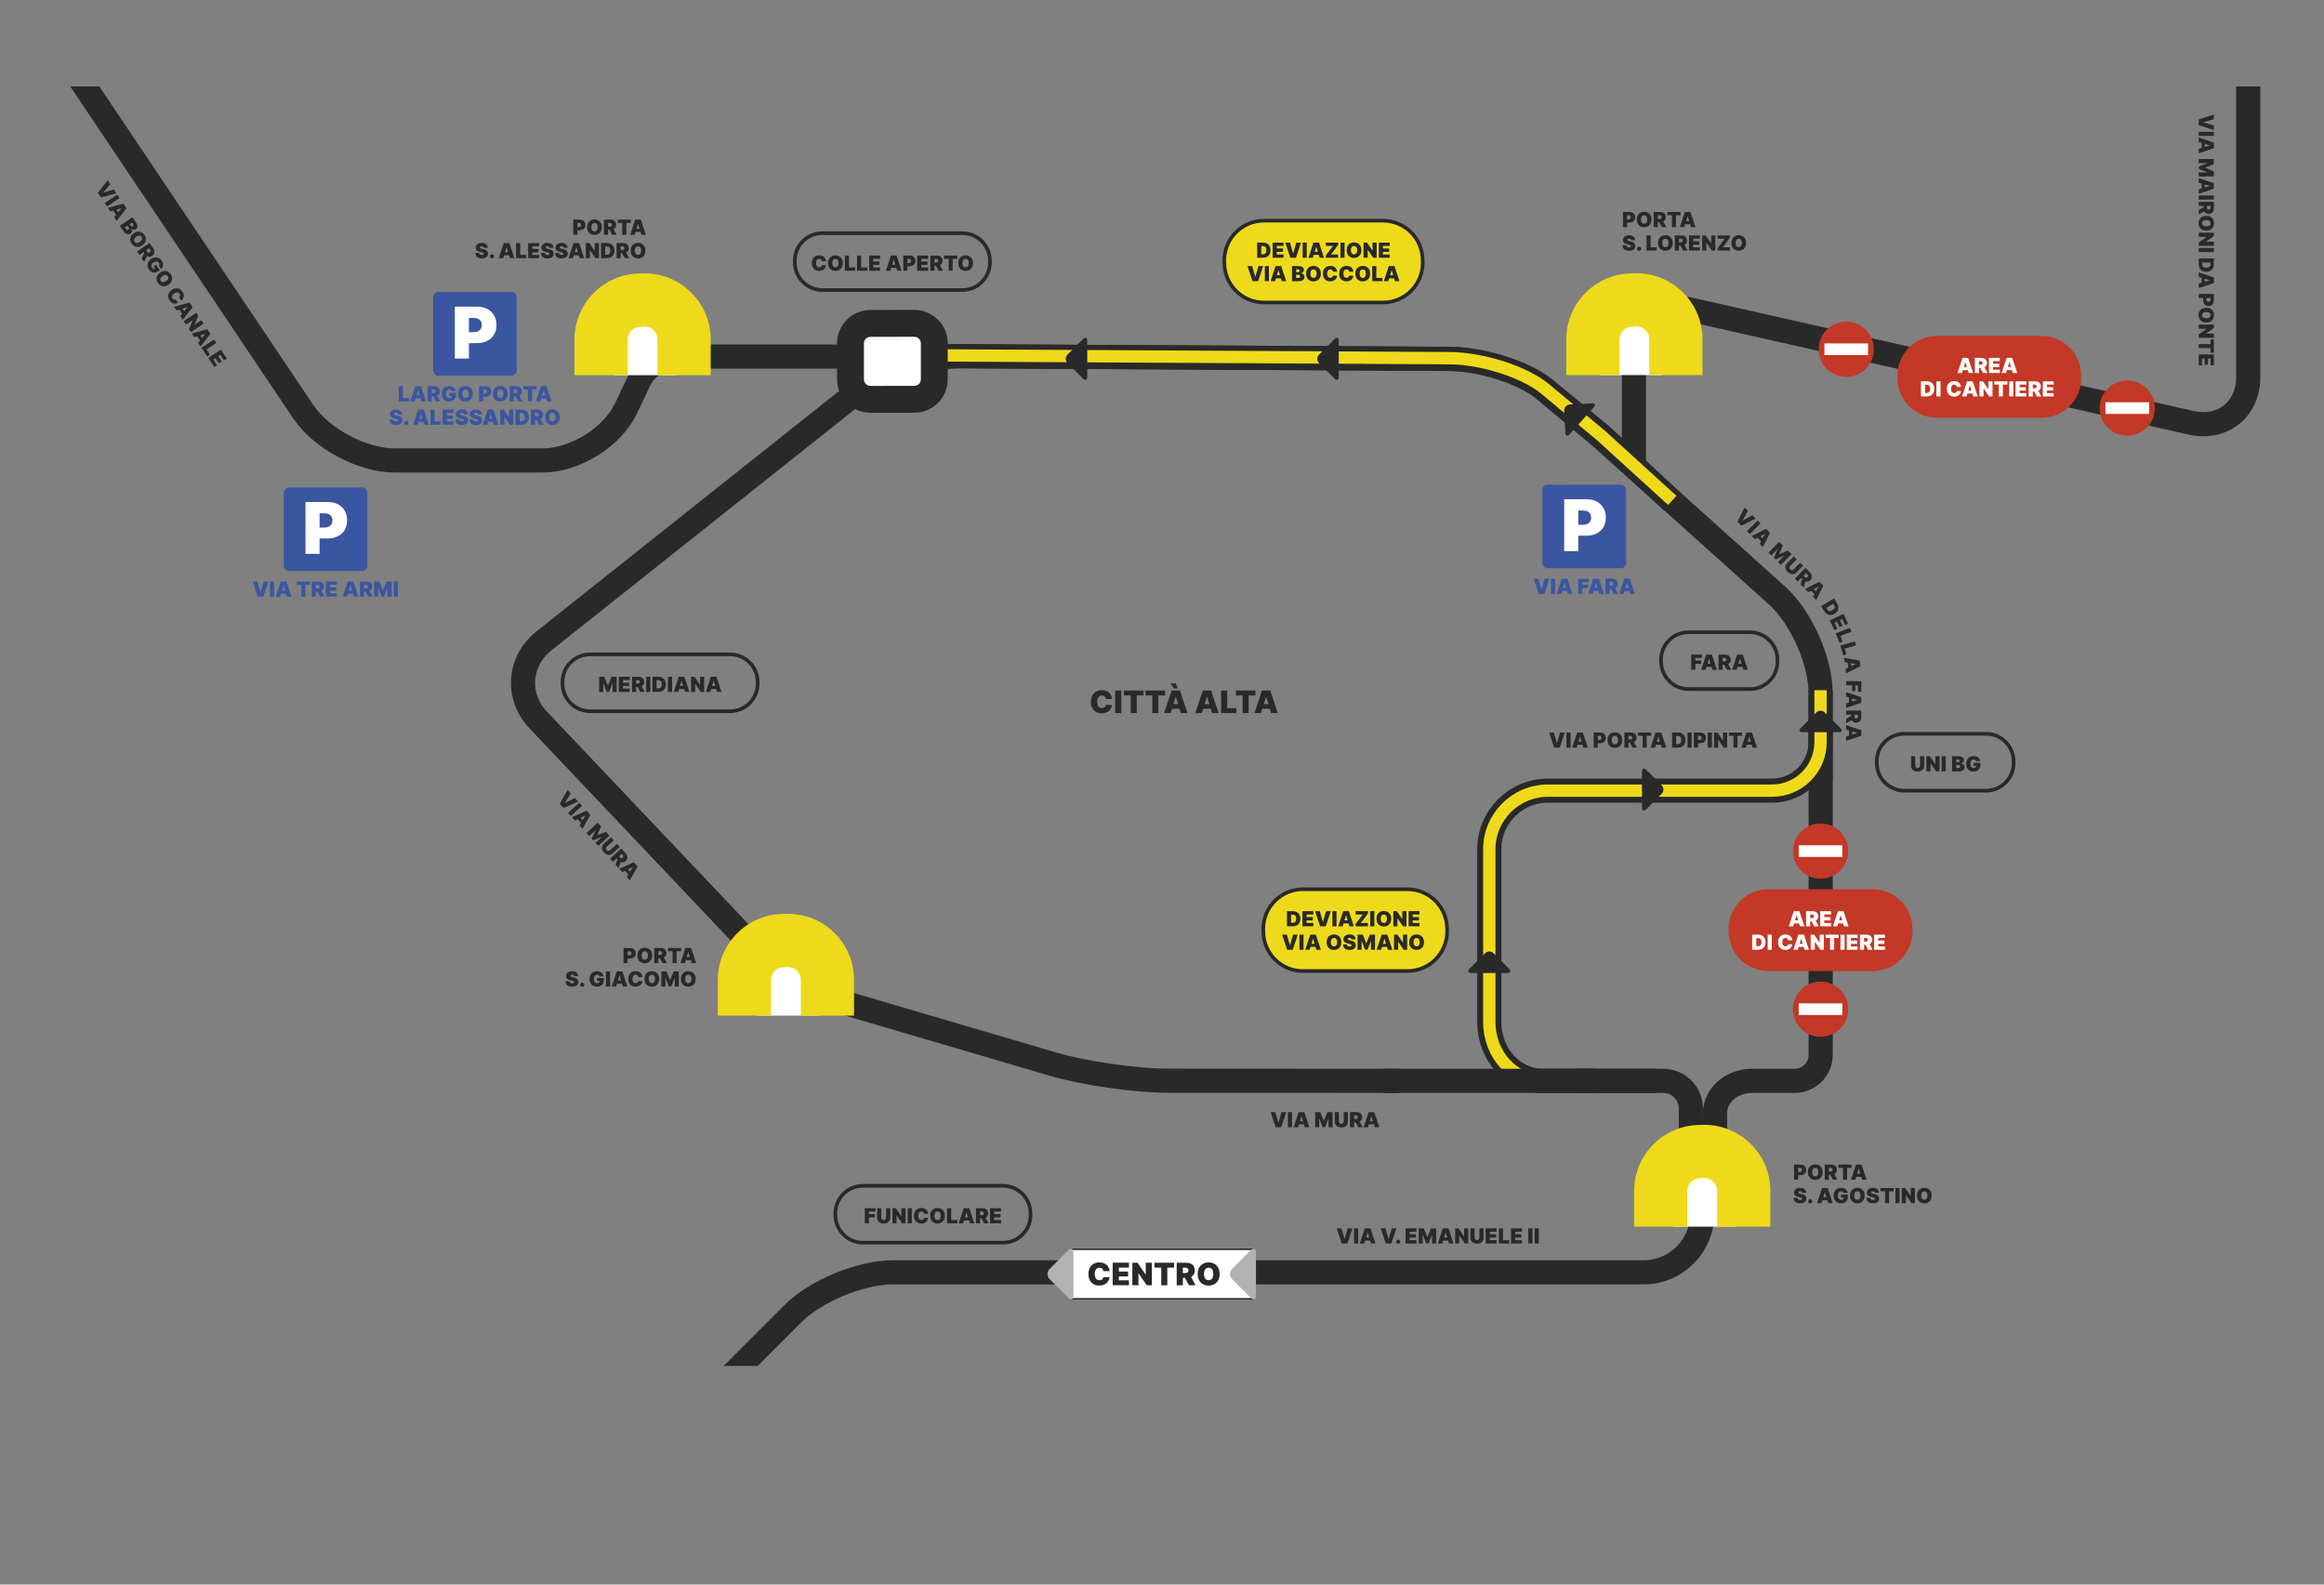 <?xml version="1.0" encoding="UTF-8"?> <svg xmlns="http://www.w3.org/2000/svg" xmlns:xlink="http://www.w3.org/1999/xlink" id="Livello_1" data-name="Livello 1" viewBox="0 0 1435 978.42"><rect x="0" y="0" width="1435" height="978.42" fill="#808080" stroke="none"/><defs><style> .cls-1, .cls-2, .cls-3, .cls-4, .cls-5 { fill: none; } .cls-6 { fill: #c33826; } .cls-7 { fill: #3b56a0; } .cls-8 { fill: #292929; } .cls-2 { stroke-width: 2.24px; } .cls-2, .cls-3, .cls-5 { stroke: #292929; } .cls-9 { fill: #eeda1b; } .cls-10 { clip-path: url(#clippath-10); } .cls-3 { stroke-width: .94px; } .cls-11 { clip-path: url(#clippath-1); } .cls-12 { clip-path: url(#clippath-3); } .cls-13 { clip-path: url(#clippath-4); } .cls-14 { clip-path: url(#clippath-2); } .cls-15 { clip-path: url(#clippath-7); } .cls-16 { clip-path: url(#clippath-6); } .cls-17 { clip-path: url(#clippath-9); } .cls-18 { clip-path: url(#clippath-8); } .cls-19 { clip-path: url(#clippath-5); } .cls-20 { fill: #fff; } .cls-21 { clip-path: url(#clippath); } .cls-4 { stroke: #eeda1b; stroke-width: 7.62px; } .cls-4, .cls-5 { stroke-linejoin: round; } .cls-5 { stroke-width: 14.91px; } .cls-22 { fill: #b2b2b2; } </style><clipPath id="clippath"><rect class="cls-1" y="53.39" width="1435" height="790"></rect></clipPath><clipPath id="clippath-1"><rect class="cls-1" y="53.39" width="1435" height="790"></rect></clipPath><clipPath id="clippath-2"><rect class="cls-1" y="53.39" width="1435" height="790"></rect></clipPath><clipPath id="clippath-3"><rect class="cls-1" y="53.39" width="1435" height="790"></rect></clipPath><clipPath id="clippath-4"><rect class="cls-1" y="53.39" width="1435" height="790"></rect></clipPath><clipPath id="clippath-5"><rect class="cls-1" y="53.39" width="1435" height="790"></rect></clipPath><clipPath id="clippath-6"><rect class="cls-1" y="53.39" width="1435" height="790"></rect></clipPath><clipPath id="clippath-7"><rect class="cls-1" y="53.39" width="1435" height="790"></rect></clipPath><clipPath id="clippath-8"><rect class="cls-1" y="53.39" width="1435" height="790"></rect></clipPath><clipPath id="clippath-9"><rect class="cls-1" y="53.39" width="1435" height="790"></rect></clipPath><clipPath id="clippath-10"><rect class="cls-1" y="53.39" width="1435" height="790"></rect></clipPath></defs><g class="cls-21"><path class="cls-5" d="M327.58,973.15l161.92-161.92c14.15-14.15,41.85-25.62,61.86-25.62h463.5c20.01,0,36.24-16.22,36.24-36.24v-42.22"></path><path class="cls-5" d="M1058.97,707.23v-19.93c0-11.01,10.3-19.93,23-19.93h26.24c8.84,0,16-7.16,16-16v-204.4"></path><path class="cls-8" d="M947.6,767.81h2.54v-9.35h-2.54v9.35ZM943.71,767.81h2.54v-9.35h-2.54v9.35ZM939.73,767.81v-2.05h-4.18v-1.61h3.85v-2.04h-3.85v-1.61h4.2v-2.04h-6.74v9.35h6.72ZM931.84,767.81v-2.05h-3.78v-7.3h-2.54v9.35h6.32ZM924.1,767.81v-2.05h-4.18v-1.61h3.85v-2.04h-3.85v-1.61h4.2v-2.04h-6.74v9.35h6.72ZM913.49,764.23c0,.29-.06.55-.19.77-.13.23-.3.4-.53.53-.23.13-.48.19-.78.19s-.55-.06-.77-.19c-.23-.13-.4-.31-.53-.53-.13-.23-.19-.48-.19-.77v-5.77h-2.54v5.99c0,.71.17,1.33.51,1.85s.81.92,1.41,1.2c.61.28,1.31.42,2.12.42s1.5-.14,2.11-.42c.61-.28,1.08-.68,1.42-1.2.34-.52.51-1.13.51-1.85v-5.99h-2.54v5.77ZM904.06,758.46v4.89h-.07l-3.32-4.89h-2.15v9.35h2.54v-4.91h.05l3.38,4.91h2.12v-9.35h-2.54ZM890.06,766.02h5.15v-1.9h-5.15v1.9ZM892.62,761.03h.07l2.04,6.78h2.74l-3.09-9.35h-3.47l-3.09,9.35h2.74l2.04-6.78ZM876.02,767.81h2.48v-5.44h.07l2.08,5.37h1.5l2.08-5.33h.07v5.41h2.48v-9.35h-3.16l-2.17,5.3h-.11l-2.17-5.3h-3.16v9.35ZM874.59,767.81v-2.05h-4.18v-1.61h3.85v-2.04h-3.85v-1.61h4.2v-2.04h-6.74v9.35h6.72ZM863.99,767.78c.19-.11.35-.27.47-.46.12-.19.18-.41.19-.65,0-.35-.13-.64-.39-.89-.26-.25-.55-.37-.89-.37-.35,0-.66.12-.91.37-.25.25-.38.54-.37.89,0,.36.12.66.37.91.25.25.55.37.91.37.22,0,.43-.06.62-.17M852.59,758.46l3.09,9.35h3.47l3.09-9.35h-2.87l-1.92,6.59h-.07l-1.92-6.59h-2.87ZM841.89,766.02h5.15v-1.9h-5.15v1.9ZM844.44,761.03h.07l2.05,6.78h2.74l-3.09-9.35h-3.47l-3.09,9.35h2.74l2.04-6.78ZM836.08,767.81h2.54v-9.35h-2.54v9.35ZM825.4,758.46l3.09,9.35h3.47l3.09-9.35h-2.87l-1.92,6.59h-.07l-1.92-6.59h-2.87Z"></path><path class="cls-8" d="M1189.93,739.64c-.15.39-.36.68-.65.88-.29.2-.64.3-1.06.3s-.77-.1-1.06-.3c-.29-.2-.51-.49-.65-.88-.15-.38-.22-.86-.22-1.42s.07-1.03.22-1.42c.15-.39.36-.68.65-.88.29-.2.64-.3,1.06-.3s.77.1,1.06.3c.29.2.51.49.65.88.15.39.22.86.22,1.42s-.07,1.03-.22,1.42M1192.16,735.59c-.41-.71-.95-1.25-1.64-1.62-.69-.37-1.45-.55-2.3-.55s-1.62.18-2.31.55c-.69.37-1.23.91-1.63,1.62-.4.71-.6,1.59-.6,2.63s.2,1.91.6,2.62c.4.71.95,1.25,1.63,1.62.69.37,1.46.56,2.31.56s1.61-.18,2.3-.55c.69-.37,1.23-.91,1.64-1.62.4-.71.61-1.59.61-2.63s-.2-1.92-.61-2.63M1179.82,733.55v4.89h-.07l-3.32-4.89h-2.15v9.35h2.54v-4.91h.06l3.38,4.91h2.12v-9.35h-2.54ZM1170.38,742.9h2.54v-9.35h-2.54v9.35ZM1163.97,735.6v7.31h2.5v-7.31h2.81v-2.04h-8.13v2.04h2.81ZM1160.17,736.47c0-.61-.15-1.15-.45-1.61s-.72-.81-1.28-1.07c-.55-.25-1.2-.38-1.96-.38s-1.4.12-1.96.38c-.57.25-1.02.6-1.34,1.04-.32.45-.48.96-.48,1.56,0,.73.23,1.31.71,1.73.48.42,1.13.72,1.96.9l.93.2c.35.08.62.16.83.25.2.09.35.18.44.29s.14.23.14.38c0,.15-.05.29-.15.41-.09.12-.23.21-.42.28-.18.07-.41.1-.68.1-.32,0-.6-.05-.83-.15-.23-.1-.41-.25-.54-.44-.13-.19-.2-.43-.21-.72h-2.41c0,.78.17,1.42.5,1.92.33.5.8.87,1.41,1.11.6.24,1.31.36,2.12.36s1.47-.11,2.03-.33c.56-.22,1-.55,1.3-.97.31-.43.46-.95.46-1.56,0-.36-.06-.68-.17-.99-.11-.3-.28-.57-.52-.81-.23-.24-.54-.45-.9-.63-.37-.18-.81-.32-1.33-.43l-.77-.16c-.22-.05-.41-.1-.58-.15-.16-.06-.29-.12-.4-.19-.1-.07-.18-.15-.23-.24-.05-.09-.07-.19-.06-.3,0-.14.04-.26.12-.37.08-.11.2-.19.37-.25.17-.06.38-.09.64-.09.41,0,.72.08.92.26.2.17.31.41.34.71h2.43ZM1148.56,739.64c-.15.39-.36.68-.65.88-.29.2-.64.3-1.06.3s-.77-.1-1.06-.3c-.29-.2-.51-.49-.65-.88-.15-.38-.22-.86-.22-1.42s.07-1.03.22-1.42c.15-.39.37-.68.65-.88.29-.2.64-.3,1.06-.3s.77.1,1.06.3c.29.2.51.49.65.88.15.39.22.86.22,1.42s-.07,1.03-.22,1.42M1150.78,735.59c-.41-.71-.95-1.25-1.64-1.62-.69-.37-1.45-.55-2.3-.55s-1.62.18-2.31.55c-.69.37-1.23.91-1.63,1.62-.4.71-.6,1.59-.6,2.63s.2,1.91.6,2.62c.4.71.95,1.25,1.63,1.62s1.45.56,2.31.56,1.61-.18,2.3-.55c.69-.37,1.23-.91,1.64-1.62.41-.71.61-1.59.61-2.63s-.2-1.92-.61-2.63M1140.89,736.64c-.05-.47-.19-.9-.41-1.29-.22-.39-.52-.73-.89-1.02-.37-.29-.79-.51-1.27-.67-.48-.16-.99-.24-1.55-.24-.63,0-1.22.11-1.77.32-.55.21-1.04.52-1.46.94-.42.41-.75.92-.98,1.51-.24.6-.35,1.28-.35,2.05,0,.99.19,1.84.58,2.55.39.72.92,1.27,1.61,1.65.69.39,1.49.58,2.4.58.82,0,1.54-.16,2.17-.48.63-.32,1.13-.78,1.49-1.39.36-.6.54-1.33.54-2.18v-1.3h-4.15v1.81h2.14l-.44-.05c0,.28-.06.52-.19.73-.13.21-.32.37-.58.48-.26.11-.58.17-.96.17-.44,0-.8-.1-1.1-.31-.3-.21-.52-.51-.67-.9-.15-.39-.22-.86-.22-1.41s.08-1,.23-1.39c.16-.38.39-.68.68-.88.3-.2.66-.31,1.09-.31.2,0,.38.02.54.07s.31.11.44.2c.13.09.23.19.32.32.09.12.15.26.19.43h2.57ZM1124.24,741.11h5.15v-1.9h-5.15v1.9ZM1126.79,736.13h.07l2.05,6.78h2.74l-3.09-9.35h-3.47l-3.09,9.35h2.74l2.04-6.78ZM1118.43,742.88c.19-.11.35-.27.47-.46.12-.19.18-.41.19-.65,0-.35-.13-.64-.39-.89-.26-.25-.55-.37-.89-.37-.35,0-.66.12-.91.37-.25.25-.38.54-.37.89,0,.36.12.66.37.91.25.25.55.37.91.37.23,0,.43-.06.63-.17M1115.23,736.47c0-.61-.16-1.15-.45-1.61-.3-.46-.72-.81-1.28-1.07-.55-.25-1.2-.38-1.96-.38s-1.39.12-1.97.38c-.57.25-1.02.6-1.34,1.04-.32.45-.48.96-.48,1.56,0,.73.23,1.31.71,1.73.48.42,1.13.72,1.96.9l.93.2c.35.08.62.16.83.25.2.09.35.18.44.29.09.11.14.23.14.38,0,.15-.05.29-.15.41-.1.12-.23.21-.42.28-.18.07-.41.1-.68.1-.32,0-.6-.05-.83-.15-.23-.1-.41-.25-.54-.44-.13-.19-.2-.43-.21-.72h-2.41c0,.78.17,1.42.5,1.92.33.5.8.87,1.41,1.11.6.24,1.31.36,2.12.36s1.47-.11,2.03-.33c.56-.22,1-.55,1.3-.97.3-.43.46-.95.46-1.56,0-.36-.06-.68-.17-.99-.11-.3-.28-.57-.52-.81-.23-.24-.54-.45-.9-.63-.37-.18-.81-.32-1.33-.43l-.77-.16c-.22-.05-.41-.1-.57-.15s-.29-.12-.4-.19c-.1-.07-.18-.15-.23-.24-.05-.09-.07-.19-.06-.3,0-.14.04-.26.12-.37.08-.11.2-.19.37-.25.17-.06.38-.09.64-.09.41,0,.72.08.92.26.2.17.32.41.34.71h2.43Z"></path><path class="cls-8" d="M1145.14,726.63h5.15v-1.9h-5.15v1.9ZM1147.7,721.65h.07l2.05,6.78h2.74l-3.09-9.35h-3.47l-3.09,9.35h2.74l2.04-6.78ZM1138.01,721.12v7.3h2.5v-7.3h2.81v-2.05h-8.13v2.05h2.81ZM1129.5,724.13l2.28,4.29h2.76l-2.34-4.29h-2.7ZM1129.26,728.42v-7.32h.9c.3,0,.55.04.77.12.21.08.37.21.49.38.11.17.17.39.17.66s-.06.48-.17.64c-.11.16-.28.28-.49.36-.21.07-.47.11-.77.11h-1.9v1.97h2.41c.71,0,1.34-.12,1.87-.35.53-.23.95-.58,1.25-1.04.3-.46.45-1.03.45-1.69s-.15-1.23-.43-1.71c-.29-.47-.69-.84-1.21-1.09-.52-.25-1.13-.38-1.82-.38h-4.04v9.35h2.54ZM1122.57,725.17c-.15.39-.36.68-.65.88-.29.2-.64.3-1.06.3s-.77-.1-1.06-.3c-.29-.2-.51-.49-.65-.88-.15-.38-.22-.86-.22-1.42s.07-1.03.22-1.42c.15-.38.37-.68.65-.88.29-.2.64-.3,1.06-.3s.77.1,1.06.3c.29.2.51.49.65.88.15.39.22.86.22,1.42s-.07,1.03-.22,1.42M1124.8,721.12c-.41-.71-.95-1.25-1.64-1.62-.69-.37-1.45-.55-2.3-.55s-1.62.18-2.31.55c-.69.37-1.23.91-1.63,1.62-.4.71-.6,1.59-.6,2.63s.2,1.91.6,2.62c.4.71.95,1.26,1.63,1.62.69.37,1.46.56,2.31.56s1.61-.18,2.3-.55c.69-.37,1.23-.91,1.64-1.62.41-.71.61-1.59.61-2.63s-.2-1.92-.61-2.63M1110.3,728.42v-7.32h.9c.3,0,.55.05.76.15.21.1.38.25.49.44.11.19.17.42.17.69s-.06.49-.17.69c-.11.19-.28.35-.49.45-.21.1-.47.16-.76.16h-1.9v1.97h2.41c.71,0,1.33-.13,1.87-.4.53-.27.95-.64,1.25-1.13.3-.49.45-1.07.45-1.74s-.15-1.24-.43-1.74c-.29-.5-.69-.88-1.21-1.16-.52-.27-1.13-.41-1.82-.41h-4.03v9.35h2.54Z"></path><path class="cls-8" d="M426.72,605.88c-.15.38-.37.68-.65.88-.29.2-.64.3-1.06.3s-.77-.1-1.06-.3c-.29-.2-.51-.49-.65-.88-.15-.39-.22-.86-.22-1.42s.07-1.03.22-1.42c.15-.38.36-.68.65-.88.29-.2.64-.3,1.06-.3s.77.1,1.06.3c.29.2.51.49.65.88.15.38.22.86.22,1.42s-.07,1.03-.22,1.42M428.94,601.83c-.4-.71-.95-1.25-1.64-1.62-.69-.37-1.45-.55-2.3-.55s-1.62.18-2.31.55c-.69.37-1.23.91-1.64,1.62-.4.71-.6,1.59-.6,2.63s.2,1.91.6,2.62c.4.71.95,1.25,1.64,1.62.69.37,1.45.55,2.31.55s1.61-.18,2.3-.55c.69-.37,1.23-.91,1.64-1.62.41-.71.61-1.59.61-2.63s-.2-1.92-.61-2.63M408.37,609.14h2.48v-5.44h.07l2.08,5.37h1.5l2.08-5.33h.07v5.4h2.48v-9.35h-3.16l-2.17,5.3h-.11l-2.17-5.3h-3.16v9.35ZM404.22,605.88c-.15.38-.36.68-.65.88-.29.2-.64.3-1.06.3s-.77-.1-1.06-.3c-.29-.2-.51-.49-.65-.88-.15-.39-.22-.86-.22-1.42s.07-1.03.22-1.42c.15-.38.37-.68.65-.88.29-.2.64-.3,1.06-.3s.77.1,1.06.3c.29.2.51.49.65.88s.22.86.22,1.42-.07,1.03-.22,1.42M406.45,601.83c-.41-.71-.95-1.25-1.64-1.62-.69-.37-1.46-.55-2.3-.55s-1.62.18-2.31.55c-.69.37-1.23.91-1.63,1.62-.4.71-.6,1.59-.6,2.63s.2,1.91.6,2.62c.4.71.95,1.25,1.63,1.62.69.37,1.46.55,2.31.55s1.61-.18,2.3-.55c.69-.37,1.23-.91,1.64-1.62.4-.71.61-1.59.61-2.63s-.2-1.92-.61-2.63M396.29,601.74c-.23-.45-.53-.83-.9-1.14-.38-.31-.81-.54-1.31-.71-.5-.16-1.04-.24-1.63-.24-.84,0-1.6.18-2.28.55-.68.37-1.22.91-1.63,1.62-.4.71-.6,1.59-.6,2.63s.2,1.91.59,2.62c.39.71.93,1.26,1.61,1.62.68.37,1.45.55,2.31.55.68,0,1.29-.1,1.8-.32.52-.21.95-.49,1.3-.83.35-.35.62-.72.82-1.13.19-.41.3-.81.33-1.21l-2.58-.02c-.03.2-.09.38-.17.54-.09.16-.2.3-.34.41-.14.11-.3.2-.48.26-.19.06-.4.09-.63.09-.41,0-.76-.1-1.05-.29-.29-.19-.52-.48-.67-.87-.15-.38-.23-.86-.23-1.44,0-.54.08-1.01.23-1.39.15-.39.37-.68.67-.89.29-.21.65-.31,1.08-.31.24,0,.46.03.65.1.19.07.35.17.49.29.13.13.24.28.32.45.08.17.13.37.14.58h2.58c-.05-.58-.19-1.1-.42-1.55M379.96,607.35h5.15v-1.9h-5.15v1.9ZM382.51,602.36h.07l2.04,6.77h2.74l-3.09-9.35h-3.47l-3.09,9.35h2.74l2.05-6.77ZM374.15,609.14h2.54v-9.35h-2.54v9.35ZM372.71,602.87c-.05-.47-.18-.9-.41-1.29-.23-.39-.52-.73-.89-1.02-.37-.29-.79-.51-1.26-.67-.48-.16-.99-.24-1.54-.24-.63,0-1.22.11-1.77.32-.55.21-1.04.52-1.46.94-.42.41-.75.92-.98,1.51-.24.6-.35,1.28-.35,2.05,0,.99.19,1.84.58,2.55.38.71.92,1.27,1.61,1.65.69.39,1.49.58,2.4.58.82,0,1.54-.16,2.17-.48.63-.32,1.13-.78,1.49-1.39.36-.6.54-1.33.54-2.18v-1.3h-4.14v1.81h2.14l-.44-.05c0,.28-.06.52-.19.73-.13.21-.32.37-.58.48-.26.11-.58.17-.97.17-.44,0-.8-.1-1.1-.31-.29-.21-.52-.51-.67-.89-.15-.39-.22-.86-.22-1.41s.08-1.01.23-1.39c.16-.38.39-.68.68-.88.3-.2.66-.31,1.09-.31.2,0,.38.02.55.07.17.04.31.11.44.2.13.09.23.19.32.32.09.12.15.26.19.43h2.56ZM360.18,609.11c.19-.11.35-.27.47-.46.12-.19.18-.41.18-.65,0-.35-.13-.64-.39-.89-.26-.25-.55-.37-.89-.37-.35,0-.66.12-.91.37-.25.25-.38.54-.37.89,0,.36.12.66.37.91s.55.37.91.37c.22,0,.43-.06.62-.17M356.98,602.71c0-.61-.15-1.15-.45-1.6-.3-.46-.72-.81-1.28-1.07-.55-.25-1.2-.38-1.96-.38s-1.39.12-1.96.38c-.57.25-1.02.6-1.34,1.04-.32.45-.48.96-.48,1.56,0,.73.23,1.31.71,1.73.48.42,1.13.72,1.96.9l.93.2c.35.08.62.16.83.24.2.09.35.18.44.29.09.11.14.23.14.38,0,.15-.05.29-.15.41-.1.12-.23.21-.42.28-.18.07-.41.1-.68.1-.32,0-.6-.05-.83-.15-.23-.1-.41-.25-.54-.44-.13-.19-.2-.43-.21-.72h-2.41c0,.78.17,1.42.5,1.92.33.5.8.87,1.41,1.11.6.24,1.31.36,2.13.36s1.47-.11,2.03-.33c.57-.22,1-.55,1.3-.97.3-.43.46-.95.46-1.56,0-.36-.06-.68-.17-.99-.11-.3-.28-.57-.52-.82-.23-.24-.53-.45-.9-.63-.37-.18-.81-.32-1.33-.43l-.77-.16c-.22-.05-.41-.1-.57-.16-.16-.06-.29-.12-.4-.19-.1-.07-.18-.15-.23-.24-.05-.09-.07-.19-.06-.3,0-.14.04-.26.12-.37.08-.11.2-.19.37-.25.17-.06.38-.09.64-.09.41,0,.72.09.92.26.2.17.32.41.34.71h2.43Z"></path><path class="cls-8" d="M422.41,592.87h5.15v-1.9h-5.15v1.9ZM424.97,587.88h.07l2.04,6.77h2.74l-3.09-9.35h-3.47l-3.09,9.35h2.74l2.05-6.77ZM415.27,587.36v7.3h2.5v-7.3h2.81v-2.05h-8.13v2.05h2.81ZM406.76,590.37l2.28,4.29h2.76l-2.34-4.29h-2.7ZM406.52,594.66v-7.32h.89c.3,0,.55.04.77.12.21.08.37.21.49.38.11.17.17.39.17.65s-.06.48-.17.64c-.11.16-.28.28-.49.36-.21.07-.47.11-.77.11h-1.9v1.97h2.41c.71,0,1.34-.12,1.87-.35.53-.23.95-.58,1.25-1.04.3-.46.44-1.03.44-1.69s-.14-1.23-.43-1.71c-.29-.47-.69-.84-1.21-1.09-.52-.25-1.13-.38-1.82-.38h-4.04v9.35h2.54ZM399.84,591.4c-.15.39-.37.68-.65.88-.29.2-.64.3-1.06.3s-.77-.1-1.06-.3c-.29-.2-.51-.49-.65-.88-.15-.38-.22-.86-.22-1.42s.07-1.03.22-1.42c.15-.39.37-.68.65-.88.29-.2.64-.3,1.06-.3s.77.1,1.06.3c.29.2.51.49.65.88.15.38.22.86.22,1.42s-.07,1.03-.22,1.42M402.06,587.35c-.4-.71-.95-1.25-1.64-1.62-.69-.37-1.45-.55-2.3-.55s-1.62.18-2.31.55-1.23.91-1.63,1.62c-.4.71-.61,1.59-.61,2.63s.2,1.91.61,2.62c.4.71.95,1.26,1.63,1.62s1.45.56,2.31.56,1.61-.18,2.3-.55c.69-.37,1.23-.91,1.64-1.62.4-.71.61-1.59.61-2.63s-.2-1.92-.61-2.63M387.57,594.66v-7.32h.89c.3,0,.55.05.76.15.21.1.38.25.49.44.11.19.17.42.17.69s-.06.49-.17.69c-.11.19-.28.35-.49.45-.21.1-.47.16-.76.16h-1.9v1.97h2.41c.71,0,1.33-.13,1.87-.4.53-.26.95-.64,1.25-1.13.3-.49.45-1.07.45-1.74s-.15-1.24-.43-1.74-.69-.88-1.21-1.15c-.52-.27-1.13-.41-1.82-.41h-4.04v9.35h2.54Z"></path><path class="cls-8" d="M1075.35,151.45c-.15.39-.36.68-.65.88-.29.2-.64.3-1.06.3s-.77-.1-1.06-.3c-.29-.2-.51-.49-.65-.88-.15-.39-.22-.86-.22-1.42s.07-1.03.22-1.42c.15-.39.36-.68.65-.88.29-.2.64-.3,1.06-.3s.77.1,1.06.3c.29.2.51.49.65.88.15.39.22.86.22,1.42s-.07,1.03-.22,1.42M1077.57,147.4c-.4-.71-.95-1.25-1.64-1.62-.69-.37-1.46-.55-2.3-.55s-1.62.18-2.31.55c-.69.37-1.23.91-1.63,1.62-.4.71-.6,1.59-.6,2.63s.2,1.91.6,2.62c.4.71.95,1.26,1.63,1.62s1.46.56,2.31.56,1.61-.18,2.3-.55c.69-.37,1.23-.91,1.64-1.62.4-.71.61-1.59.61-2.63s-.2-1.92-.61-2.63M1068.16,154.71v-2.04h-4.4l4.42-5.9v-1.41h-7.63v2.04h4.4l-4.42,5.9v1.41h7.63ZM1056.6,145.36v4.89h-.07l-3.32-4.89h-2.15v9.35h2.54v-4.91h.06l3.38,4.91h2.12v-9.35h-2.54ZM1049.62,154.71v-2.04h-4.18v-1.61h3.85v-2.05h-3.85v-1.61h4.2v-2.04h-6.74v9.35h6.72ZM1036.95,150.41l2.28,4.29h2.76l-2.34-4.29h-2.7ZM1036.71,154.71v-7.32h.89c.3,0,.55.04.76.12.21.08.37.21.49.38.11.17.17.39.17.65s-.06.48-.17.64c-.11.17-.28.28-.49.36-.21.07-.47.11-.76.11h-1.9v1.97h2.41c.71,0,1.33-.12,1.87-.35.53-.23.95-.58,1.25-1.04.3-.46.44-1.02.44-1.69s-.14-1.23-.43-1.71c-.29-.47-.69-.84-1.21-1.09-.52-.25-1.13-.38-1.82-.38h-4.04v9.35h2.54ZM1030.03,151.45c-.15.39-.36.68-.65.88-.29.2-.64.3-1.06.3s-.77-.1-1.06-.3c-.29-.2-.51-.49-.65-.88-.15-.39-.22-.86-.22-1.42s.07-1.03.22-1.42c.15-.39.36-.68.65-.88.29-.2.64-.3,1.06-.3s.77.1,1.06.3c.29.2.51.49.65.88.15.39.22.86.22,1.42s-.07,1.03-.22,1.42M1032.25,147.4c-.41-.71-.95-1.25-1.64-1.62-.69-.37-1.45-.55-2.3-.55s-1.62.18-2.31.55c-.69.37-1.23.91-1.63,1.62-.4.71-.6,1.59-.6,2.63s.2,1.91.6,2.62c.4.71.95,1.26,1.63,1.62.69.37,1.46.56,2.31.56s1.61-.18,2.3-.55c.69-.37,1.23-.91,1.64-1.62.4-.71.61-1.59.61-2.63s-.2-1.92-.61-2.63M1023,154.71v-2.04h-3.78v-7.3h-2.54v9.35h6.32ZM1012.8,154.68c.19-.11.35-.27.47-.46.12-.19.18-.41.18-.65,0-.35-.13-.64-.39-.89-.26-.25-.55-.37-.89-.37-.35,0-.66.12-.91.37-.25.25-.38.54-.37.89,0,.36.12.66.37.91.25.25.55.37.91.37.22,0,.43-.06.62-.17M1009.6,148.28c0-.61-.15-1.15-.45-1.6-.3-.46-.73-.81-1.28-1.07-.55-.25-1.2-.38-1.96-.38s-1.39.12-1.96.38c-.57.25-1.02.6-1.34,1.04-.32.45-.48.97-.48,1.56,0,.73.23,1.31.71,1.73.48.42,1.13.72,1.96.9l.93.2c.35.08.62.16.83.24.2.09.35.18.44.29.09.11.14.23.14.38,0,.15-.05.29-.15.41-.09.12-.23.21-.42.28-.18.07-.41.1-.68.1-.32,0-.6-.05-.83-.15-.23-.1-.41-.25-.54-.44s-.2-.43-.22-.72h-2.41c0,.78.17,1.42.5,1.92.33.5.8.87,1.41,1.11.61.24,1.31.36,2.13.36s1.47-.11,2.03-.33c.57-.22,1-.55,1.3-.97.3-.43.46-.95.46-1.56,0-.36-.06-.68-.17-.99-.11-.3-.28-.57-.52-.82-.23-.24-.53-.45-.9-.63-.37-.18-.81-.32-1.33-.43l-.77-.16c-.22-.05-.41-.1-.58-.15s-.29-.12-.4-.19c-.1-.07-.18-.15-.23-.24-.05-.09-.07-.19-.06-.3,0-.14.04-.26.12-.36.08-.11.2-.19.37-.25.17-.06.38-.09.64-.09.41,0,.72.09.92.26.2.17.32.41.34.71h2.43Z"></path><path class="cls-8" d="M1039.51,138.44h5.15v-1.9h-5.15v1.9ZM1042.06,133.45h.07l2.05,6.78h2.74l-3.09-9.35h-3.47l-3.09,9.35h2.74l2.04-6.78ZM1032.37,132.93v7.3h2.5v-7.3h2.81v-2.05h-8.13v2.05h2.81ZM1023.86,135.94l2.28,4.29h2.76l-2.34-4.29h-2.7ZM1023.62,140.23v-7.32h.9c.3,0,.55.04.77.12.21.08.37.21.49.38.11.17.17.39.17.66s-.06.48-.17.64c-.11.16-.28.28-.49.36-.21.08-.47.11-.77.11h-1.9v1.97h2.41c.71,0,1.34-.12,1.87-.35.53-.23.95-.58,1.25-1.04.3-.46.45-1.02.45-1.69s-.14-1.23-.43-1.71c-.29-.47-.69-.84-1.21-1.09-.52-.25-1.13-.38-1.82-.38h-4.04v9.35h2.54ZM1016.93,136.97c-.15.39-.36.68-.65.88-.29.2-.64.3-1.06.3s-.77-.1-1.06-.3c-.29-.2-.51-.49-.65-.88-.15-.39-.22-.86-.22-1.42s.07-1.03.22-1.42c.15-.39.37-.68.65-.88.29-.2.64-.3,1.06-.3s.77.1,1.06.3c.29.2.5.49.65.88.15.39.22.86.22,1.42s-.07,1.03-.22,1.42M1019.16,132.92c-.4-.71-.95-1.25-1.64-1.62-.69-.37-1.45-.55-2.3-.55s-1.62.18-2.31.55c-.69.37-1.23.91-1.63,1.62-.4.71-.6,1.59-.6,2.63s.2,1.91.6,2.62c.4.71.95,1.26,1.63,1.62.69.37,1.46.55,2.31.55s1.61-.18,2.3-.55c.69-.37,1.24-.91,1.64-1.62.4-.71.61-1.59.61-2.63s-.2-1.92-.61-2.63M1004.66,140.23v-7.32h.9c.3,0,.55.05.76.15.21.1.38.25.49.44.11.19.17.42.17.69s-.06.49-.17.69-.28.34-.49.45c-.21.11-.47.16-.76.16h-1.9v1.97h2.41c.71,0,1.34-.13,1.87-.4.53-.27.95-.64,1.25-1.13s.45-1.07.45-1.74-.14-1.24-.43-1.74c-.29-.5-.69-.88-1.21-1.16-.52-.27-1.13-.41-1.82-.41h-4.04v9.35h2.54Z"></path><path class="cls-8" d="M1357.64,225.57h2.05v-4.18h1.61v3.85h2.05v-3.85h1.61v4.2h2.05v-6.74h-9.35v6.72ZM1364.94,212.44h-7.3v2.5h7.3v2.81h2.05v-8.13h-2.05v2.81ZM1366.99,205.99h-4.89v-.07l4.89-3.32v-2.15h-9.35v2.54h4.91v.05l-4.91,3.38v2.12h9.35v-2.54ZM1360.9,196.29c-.39-.15-.68-.36-.88-.65-.2-.29-.3-.64-.3-1.06s.1-.77.3-1.06c.2-.29.49-.51.88-.65.39-.15.86-.22,1.42-.22s1.03.07,1.42.22c.39.15.68.36.88.65.2.29.3.64.3,1.06s-.1.77-.3,1.06c-.2.29-.49.51-.88.65-.39.15-.86.22-1.42.22s-1.03-.07-1.42-.22M1364.95,198.52c.71-.41,1.25-.95,1.62-1.64.37-.69.55-1.45.55-2.3s-.18-1.62-.55-2.31c-.37-.69-.91-1.23-1.62-1.63s-1.59-.6-2.63-.6-1.91.2-2.62.6c-.71.4-1.26.95-1.63,1.63-.37.69-.55,1.46-.55,2.31s.18,1.61.55,2.3.91,1.23,1.62,1.64c.71.4,1.59.61,2.63.61s1.92-.2,2.63-.61M1357.64,184.03h7.32v.89c0,.3-.05.55-.15.77-.1.21-.25.37-.44.49-.19.12-.42.17-.69.17s-.49-.06-.69-.17c-.19-.11-.34-.28-.45-.49-.1-.21-.16-.47-.16-.77v-1.9h-1.97v2.41c0,.71.13,1.34.4,1.87.27.53.64.95,1.13,1.25.49.3,1.07.45,1.74.45s1.24-.14,1.74-.43c.5-.29.88-.69,1.16-1.22.27-.52.41-1.13.41-1.82v-4.04h-9.35v2.54ZM1359.43,175.63h1.9v-5.15h-1.9v5.15ZM1364.41,173.03v.07l-6.77,2.04v2.74l9.35-3.09v-3.47l-9.35-3.09v2.74l6.77,2.04ZM1364.83,162.11v.89c0,.49-.07.9-.22,1.23-.15.34-.41.59-.77.77s-.87.26-1.53.26-1.16-.09-1.52-.26c-.37-.17-.62-.42-.77-.75-.15-.33-.22-.72-.22-1.18v-.97h5.04ZM1358.2,165.64c.37.7.91,1.24,1.61,1.62.7.38,1.53.57,2.51.57s1.81-.19,2.51-.57c.7-.38,1.23-.92,1.61-1.62.37-.7.56-1.53.56-2.49v-3.56h-9.35v3.6c0,.95.19,1.77.56,2.47M1366.99,153.13h-9.35v2.54h9.35v-2.54ZM1366.99,149.24h-4.89v-.07l4.89-3.32v-2.15h-9.35v2.54h4.91v.05l-4.91,3.38v2.12h9.35v-2.54ZM1360.9,139.54c-.39-.15-.68-.37-.88-.65-.2-.29-.3-.64-.3-1.06s.1-.77.3-1.06c.2-.29.49-.51.88-.65.39-.15.86-.22,1.42-.22s1.03.07,1.42.22c.39.15.68.36.88.65.2.29.3.64.3,1.06s-.1.77-.3,1.06c-.2.29-.49.51-.88.65-.39.15-.86.22-1.42.22s-1.03-.07-1.42-.22M1364.95,141.77c.71-.41,1.25-.95,1.62-1.64.37-.69.55-1.46.55-2.3s-.18-1.62-.55-2.31c-.37-.69-.91-1.23-1.62-1.64-.71-.4-1.59-.6-2.63-.6s-1.91.2-2.62.6c-.71.4-1.26.95-1.63,1.64-.37.69-.55,1.45-.55,2.31s.18,1.61.55,2.3.91,1.23,1.62,1.64c.71.4,1.59.61,2.63.61s1.92-.2,2.63-.61M1361.93,127.36l-4.29,2.28v2.76l4.29-2.34v-2.7ZM1357.64,127.13h7.32v.89c0,.3-.04.55-.12.76-.08.21-.21.38-.37.49-.17.11-.39.17-.66.17s-.48-.06-.64-.17c-.16-.11-.28-.28-.36-.49-.08-.21-.11-.47-.11-.76v-1.9h-1.97v2.41c0,.71.12,1.33.35,1.87.23.53.58.95,1.04,1.25.46.3,1.02.45,1.69.45s1.23-.15,1.71-.43c.47-.29.84-.69,1.09-1.21.25-.52.38-1.13.38-1.82v-4.04h-9.35v2.54ZM1366.99,120.7h-9.35v2.54h9.35v-2.54ZM1359.43,117.39h1.9v-5.15h-1.9v5.15ZM1364.41,114.8v.07l-6.77,2.05v2.74l9.35-3.09v-3.47l-9.35-3.09v2.74l6.77,2.05ZM1357.64,98.2v2.48h5.44v.07l-5.37,2.08v1.5l5.33,2.08v.07h-5.41v2.48h9.35v-3.16l-5.3-2.17v-.11l5.3-2.17v-3.16h-9.35ZM1359.43,92.34h1.9v-5.15h-1.9v5.15ZM1364.41,89.75v.07l-6.77,2.05v2.74l9.35-3.09v-3.47l-9.35-3.09v2.74l6.77,2.04ZM1366.99,81.39h-9.35v2.54h9.35v-2.54ZM1366.99,70.7l-9.35,3.09v3.47l9.35,3.09v-2.87l-6.59-1.92v-.07l6.59-1.92v-2.87Z"></path><path class="cls-8" d="M395.68,156.17c-.15.39-.36.68-.65.88-.29.2-.64.3-1.06.3s-.77-.1-1.06-.3c-.29-.2-.51-.49-.65-.88-.15-.39-.22-.86-.22-1.42s.07-1.03.22-1.42c.15-.39.36-.68.65-.88.29-.2.64-.3,1.06-.3s.77.1,1.06.3c.29.2.51.49.65.88.15.39.22.86.22,1.42s-.07,1.03-.22,1.42M397.9,152.12c-.4-.71-.95-1.25-1.64-1.62-.69-.37-1.46-.55-2.3-.55s-1.62.18-2.31.55c-.69.37-1.23.91-1.63,1.62-.4.71-.61,1.59-.61,2.63s.2,1.91.61,2.62c.4.71.95,1.26,1.63,1.62.69.37,1.46.56,2.31.56s1.61-.18,2.3-.55c.69-.37,1.23-.91,1.64-1.62.4-.71.61-1.59.61-2.63s-.2-1.92-.61-2.63M383.5,155.13l2.28,4.29h2.76l-2.34-4.29h-2.7ZM383.26,159.42v-7.32h.89c.3,0,.55.04.77.12.21.08.37.21.49.38.11.17.17.39.17.65s-.06.48-.17.64c-.11.17-.28.28-.49.36-.21.07-.47.11-.77.11h-1.9v1.97h2.41c.71,0,1.34-.12,1.87-.35.53-.23.95-.58,1.25-1.04.3-.46.44-1.02.44-1.69s-.14-1.23-.43-1.71c-.29-.47-.69-.84-1.21-1.09-.52-.25-1.13-.38-1.82-.38h-4.04v9.35h2.54ZM373.69,152.23h.89c.49,0,.9.08,1.24.22.34.15.59.41.77.77.18.36.26.87.26,1.52s-.09,1.16-.26,1.53-.42.62-.75.77c-.33.15-.72.22-1.18.22h-.97v-5.04ZM377.22,158.86c.7-.37,1.24-.91,1.62-1.61.38-.7.57-1.54.57-2.51s-.19-1.81-.57-2.51c-.38-.7-.92-1.23-1.62-1.61-.7-.37-1.53-.56-2.5-.56h-3.56v9.35h3.6c.95,0,1.77-.19,2.47-.56M367.27,150.07v4.89h-.07l-3.32-4.89h-2.15v9.35h2.54v-4.91h.05l3.38,4.91h2.12v-9.35h-2.54ZM353.26,157.63h5.15v-1.9h-5.15v1.9ZM355.82,152.65h.07l2.05,6.77h2.74l-3.09-9.35h-3.47l-3.09,9.35h2.74l2.04-6.77ZM350.47,153c0-.61-.15-1.15-.45-1.6-.3-.46-.73-.81-1.28-1.07-.55-.25-1.2-.38-1.96-.38s-1.39.12-1.96.38c-.57.25-1.02.6-1.34,1.04-.32.45-.48.97-.48,1.56,0,.73.23,1.31.71,1.73.48.42,1.13.72,1.96.9l.93.2c.35.08.62.16.83.24.2.09.35.18.44.29.09.11.14.23.14.38,0,.15-.05.29-.15.41-.1.12-.23.21-.42.28-.18.07-.41.1-.68.1-.32,0-.6-.05-.83-.15-.23-.1-.41-.25-.54-.44s-.2-.43-.21-.72h-2.41c0,.78.17,1.42.5,1.92.33.5.8.87,1.41,1.11.6.24,1.31.36,2.12.36s1.47-.11,2.03-.33c.57-.22,1-.55,1.3-.97.3-.43.46-.95.46-1.56,0-.36-.06-.68-.17-.99-.11-.3-.28-.57-.52-.82-.23-.24-.54-.45-.9-.63-.37-.18-.81-.32-1.33-.43l-.77-.16c-.22-.05-.41-.1-.57-.15-.16-.06-.29-.12-.4-.19-.1-.07-.18-.15-.23-.24-.05-.09-.07-.19-.06-.3,0-.14.04-.26.12-.36.08-.11.2-.19.37-.25.17-.06.38-.09.64-.09.41,0,.72.09.92.26.2.17.32.41.34.71h2.43ZM341.76,153c0-.61-.15-1.15-.45-1.6-.3-.46-.73-.81-1.28-1.07-.55-.25-1.2-.38-1.96-.38s-1.39.12-1.96.38c-.57.25-1.02.6-1.34,1.04-.32.45-.48.97-.48,1.56,0,.73.23,1.31.71,1.73.48.42,1.13.72,1.96.9l.93.2c.35.08.62.16.83.24.2.09.35.18.44.29.09.11.14.23.14.38,0,.15-.05.29-.15.41-.1.12-.23.21-.42.28-.18.07-.41.1-.68.1-.32,0-.6-.05-.83-.15-.23-.1-.41-.25-.54-.44s-.2-.43-.21-.72h-2.41c0,.78.17,1.42.5,1.92.33.5.8.87,1.41,1.11.6.24,1.31.36,2.13.36s1.47-.11,2.03-.33c.57-.22,1-.55,1.3-.97.3-.43.46-.95.46-1.56,0-.36-.06-.68-.17-.99-.11-.3-.28-.57-.52-.82-.23-.24-.53-.45-.9-.63-.37-.18-.81-.32-1.33-.43l-.77-.16c-.22-.05-.41-.1-.57-.15-.16-.06-.29-.12-.4-.19-.1-.07-.18-.15-.23-.24-.05-.09-.07-.19-.06-.3,0-.14.04-.26.12-.36.08-.11.2-.19.37-.25.17-.06.38-.09.64-.09.41,0,.72.09.92.26.2.17.32.41.34.71h2.43ZM332.86,159.42v-2.04h-4.18v-1.61h3.85v-2.05h-3.85v-1.61h4.2v-2.04h-6.74v9.35h6.72ZM324.98,159.42v-2.04h-3.78v-7.3h-2.54v9.35h6.32ZM310.2,157.63h5.15v-1.9h-5.15v1.9ZM312.76,152.65h.07l2.05,6.77h2.74l-3.09-9.35h-3.47l-3.09,9.35h2.74l2.04-6.77ZM304.4,159.4c.19-.11.35-.27.47-.46.12-.19.18-.41.18-.65,0-.35-.13-.64-.39-.89-.26-.25-.55-.37-.89-.37-.35,0-.66.12-.91.37-.25.25-.38.54-.37.89,0,.36.12.66.37.91.25.25.55.37.91.37.22,0,.43-.06.62-.17M301.2,153c0-.61-.15-1.15-.45-1.6-.3-.46-.72-.81-1.28-1.07-.55-.25-1.2-.38-1.96-.38s-1.39.12-1.96.38c-.57.25-1.02.6-1.34,1.04-.32.45-.48.97-.48,1.56,0,.73.23,1.31.71,1.73.48.42,1.13.72,1.96.9l.93.2c.35.08.62.16.83.24.2.09.35.18.44.29.09.11.14.23.14.38,0,.15-.05.29-.15.41-.1.12-.23.21-.42.28-.18.07-.41.1-.68.1-.32,0-.6-.05-.83-.15-.23-.1-.41-.25-.54-.44-.13-.2-.2-.43-.21-.72h-2.41c0,.78.17,1.42.5,1.92.33.5.8.87,1.41,1.11.6.24,1.31.36,2.13.36s1.47-.11,2.03-.33c.57-.22,1-.55,1.3-.97.3-.43.46-.95.46-1.56,0-.36-.06-.68-.17-.99-.11-.3-.28-.57-.52-.82-.23-.24-.53-.45-.9-.63-.37-.18-.81-.32-1.33-.43l-.77-.16c-.22-.05-.41-.1-.57-.15-.16-.06-.29-.12-.4-.19-.1-.07-.18-.15-.23-.24-.05-.09-.07-.19-.06-.3,0-.14.04-.26.12-.36.08-.11.2-.19.37-.25.17-.06.38-.09.64-.09.41,0,.72.09.92.26.2.17.32.41.34.71h2.43Z"></path><path class="cls-8" d="M391.37,143.16h5.15v-1.9h-5.15v1.9ZM393.93,138.17h.07l2.04,6.78h2.74l-3.09-9.35h-3.47l-3.09,9.35h2.74l2.05-6.78ZM384.23,137.64v7.3h2.5v-7.3h2.81v-2.05h-8.13v2.05h2.81ZM375.72,140.66l2.28,4.29h2.76l-2.34-4.29h-2.7ZM375.48,144.95v-7.32h.89c.3,0,.55.04.77.12.21.08.37.21.49.38.11.17.17.39.17.66s-.06.48-.17.64c-.11.16-.28.28-.49.36-.21.08-.47.11-.77.11h-1.9v1.97h2.41c.71,0,1.34-.12,1.87-.35.53-.23.95-.58,1.25-1.04.3-.46.44-1.02.44-1.69s-.14-1.23-.43-1.71c-.29-.47-.69-.84-1.21-1.09-.52-.25-1.13-.38-1.82-.38h-4.04v9.35h2.54ZM368.8,141.69c-.15.39-.37.68-.65.88-.29.2-.64.3-1.06.3s-.77-.1-1.06-.3c-.29-.2-.51-.49-.65-.88-.15-.39-.22-.86-.22-1.42s.07-1.03.22-1.42c.15-.39.37-.68.65-.88.29-.2.64-.3,1.06-.3s.77.1,1.06.3c.29.2.51.49.65.88.15.39.22.86.22,1.42s-.07,1.03-.22,1.42M371.02,137.64c-.4-.71-.95-1.25-1.64-1.62-.69-.37-1.45-.55-2.3-.55s-1.62.18-2.31.55-1.23.91-1.63,1.62c-.4.71-.61,1.59-.61,2.63s.2,1.91.61,2.62c.4.71.95,1.26,1.63,1.62s1.45.55,2.31.55,1.61-.18,2.3-.55c.69-.37,1.23-.91,1.64-1.62.4-.71.61-1.59.61-2.63s-.2-1.92-.61-2.63M356.53,144.95v-7.32h.89c.3,0,.55.05.76.15.21.1.38.25.49.44.11.19.17.42.17.69s-.06.49-.17.69c-.11.2-.28.34-.49.45-.21.11-.47.16-.76.16h-1.9v1.97h2.41c.71,0,1.33-.13,1.87-.4.53-.27.95-.64,1.25-1.13s.45-1.07.45-1.74-.15-1.24-.43-1.74c-.29-.5-.69-.88-1.21-1.16-.52-.27-1.13-.41-1.82-.41h-4.04v9.35h2.54Z"></path><path class="cls-8" d="M1077.5,459.86h5.15v-1.9h-5.15v1.9ZM1080.06,454.88h.07l2.05,6.77h2.74l-3.09-9.35h-3.47l-3.09,9.35h2.74l2.04-6.77ZM1070.36,454.35v7.3h2.5v-7.3h2.81v-2.05h-8.13v2.05h2.81ZM1063.91,452.3v4.89h-.07l-3.32-4.89h-2.15v9.35h2.54v-4.91h.05l3.38,4.91h2.12v-9.35h-2.54ZM1054.47,461.65h2.54v-9.35h-2.54v9.35ZM1048.43,461.65v-7.32h.9c.3,0,.55.05.76.15.21.1.38.25.49.44s.17.42.17.69-.06.49-.17.69c-.11.19-.28.34-.49.45-.21.11-.47.16-.76.16h-1.9v1.97h2.41c.71,0,1.34-.13,1.87-.4.53-.27.95-.64,1.25-1.13.3-.49.45-1.07.45-1.74s-.15-1.24-.43-1.74c-.29-.5-.69-.88-1.21-1.15-.52-.27-1.13-.41-1.82-.41h-4.04v9.35h2.54ZM1042,461.65h2.54v-9.35h-2.54v9.35ZM1034.97,454.46h.89c.49,0,.9.07,1.23.22.34.15.59.41.77.77.18.37.26.87.26,1.52s-.09,1.16-.26,1.53c-.17.36-.42.62-.75.77-.33.15-.72.22-1.18.22h-.97v-5.04ZM1038.5,461.09c.7-.37,1.24-.91,1.62-1.61.38-.7.57-1.53.57-2.51s-.19-1.81-.57-2.51c-.38-.7-.92-1.23-1.62-1.61-.7-.37-1.53-.56-2.49-.56h-3.56v9.35h3.6c.95,0,1.77-.19,2.47-.56M1021.42,459.86h5.15v-1.9h-5.15v1.9ZM1023.98,454.88h.07l2.04,6.77h2.74l-3.09-9.35h-3.47l-3.09,9.35h2.74l2.04-6.77ZM1014.28,454.35v7.3h2.5v-7.3h2.81v-2.05h-8.13v2.05h2.81ZM1005.77,457.36l2.28,4.29h2.76l-2.34-4.29h-2.7ZM1005.54,461.65v-7.32h.9c.3,0,.55.04.76.12.21.08.38.2.49.37s.17.39.17.65-.06.48-.17.64c-.11.16-.28.28-.49.36-.21.08-.47.11-.76.11h-1.9v1.97h2.41c.71,0,1.34-.12,1.87-.35.53-.23.95-.58,1.25-1.04.3-.46.45-1.02.45-1.69s-.14-1.23-.43-1.71-.69-.84-1.21-1.09c-.52-.25-1.13-.38-1.82-.38h-4.04v9.35h2.54ZM998.85,458.39c-.15.38-.37.68-.65.88-.29.2-.64.3-1.06.3s-.77-.1-1.06-.3c-.29-.2-.51-.49-.65-.88-.15-.39-.22-.86-.22-1.42s.07-1.03.22-1.42c.15-.38.36-.68.65-.88.29-.2.64-.3,1.06-.3s.77.1,1.06.3c.29.2.51.49.65.88.15.39.22.86.22,1.42s-.07,1.03-.22,1.42M1001.08,454.34c-.4-.71-.95-1.25-1.64-1.62-.69-.37-1.46-.55-2.3-.55s-1.62.18-2.31.55c-.69.37-1.23.91-1.63,1.62-.4.71-.6,1.59-.6,2.63s.2,1.91.6,2.62c.4.71.95,1.26,1.63,1.63.69.37,1.46.55,2.31.55s1.61-.18,2.3-.55c.69-.37,1.23-.91,1.64-1.62.41-.71.61-1.59.61-2.63s-.2-1.92-.61-2.63M986.58,461.65v-7.32h.89c.3,0,.55.05.76.15.21.1.38.25.49.44.11.19.17.42.17.69s-.06.49-.17.69c-.11.19-.28.34-.49.45-.21.11-.47.16-.76.16h-1.9v1.97h2.41c.71,0,1.34-.13,1.87-.4.54-.27.95-.64,1.25-1.13.3-.49.45-1.07.45-1.74s-.15-1.24-.43-1.74-.69-.88-1.21-1.15c-.52-.27-1.13-.41-1.82-.41h-4.03v9.35h2.54ZM973.03,459.86h5.15v-1.9h-5.15v1.9ZM975.59,454.88h.07l2.05,6.77h2.74l-3.09-9.35h-3.47l-3.09,9.35h2.74l2.04-6.77ZM967.23,461.65h2.54v-9.35h-2.54v9.35ZM956.54,452.3l3.09,9.35h3.47l3.09-9.35h-2.87l-1.92,6.59h-.07l-1.92-6.59h-2.87Z"></path><path class="cls-8" d="M844.25,694.23h5.15v-1.9h-5.15v1.9ZM846.81,689.25h.07l2.04,6.78h2.74l-3.09-9.35h-3.47l-3.09,9.35h2.74l2.05-6.78ZM836.38,691.73l2.28,4.29h2.76l-2.34-4.29h-2.7ZM836.14,696.02v-7.32h.89c.3,0,.55.04.77.12.21.08.37.21.49.37.11.17.17.39.17.65s-.06.48-.17.64c-.11.16-.28.28-.49.36-.21.07-.47.11-.77.11h-1.9v1.97h2.41c.71,0,1.34-.12,1.87-.35.53-.23.95-.58,1.25-1.04.3-.46.45-1.02.45-1.69s-.15-1.23-.43-1.71-.69-.84-1.21-1.09c-.52-.25-1.13-.38-1.82-.38h-4.04v9.35h2.54ZM829.72,692.44c0,.29-.06.55-.19.77-.13.23-.3.4-.53.53-.22.13-.48.19-.78.19s-.55-.06-.77-.19c-.23-.13-.4-.31-.53-.53-.13-.23-.19-.48-.19-.77v-5.77h-2.54v5.99c0,.71.17,1.33.5,1.85.34.52.81.92,1.41,1.2.61.28,1.31.42,2.12.42s1.5-.14,2.11-.42c.61-.28,1.08-.68,1.42-1.2.34-.52.51-1.13.51-1.85v-5.99h-2.54v5.77ZM812.06,696.02h2.48v-5.44h.07l2.08,5.37h1.5l2.08-5.33h.07v5.41h2.48v-9.35h-3.16l-2.17,5.3h-.11l-2.17-5.3h-3.16v9.35ZM801.05,694.23h5.15v-1.9h-5.15v1.9ZM803.6,689.25h.07l2.05,6.78h2.74l-3.09-9.35h-3.47l-3.09,9.35h2.74l2.04-6.78ZM795.24,696.02h2.54v-9.35h-2.54v9.35ZM784.56,686.67l3.09,9.35h3.47l3.09-9.35h-2.87l-1.92,6.59h-.07l-1.92-6.59h-2.87Z"></path><path class="cls-8" d="M385.2,536.89l3.48,3.8,1.4-1.28-3.48-3.8-1.4,1.28ZM390.61,535.4l.05.05-3.61,6.09,1.85,2.02,4.81-8.59-2.34-2.56-8.98,4.04,1.85,2.02,6.38-3.07ZM381.73,529.39l-1.62,4.58,1.86,2.03,1.58-4.62-1.83-1.99ZM378.41,532.12l5.4-4.95.6.66c.2.22.34.43.43.64.08.21.1.42.05.61-.05.2-.17.39-.37.57-.2.18-.39.28-.59.31-.2.03-.4-.01-.59-.12-.2-.11-.4-.27-.6-.49l-1.28-1.4-1.45,1.33,1.63,1.78c.48.52.99.9,1.52,1.14.53.24,1.07.31,1.61.22.54-.09,1.06-.36,1.55-.82.49-.45.81-.94.97-1.47s.15-1.08-.02-1.63c-.16-.55-.48-1.09-.95-1.6l-2.73-2.98-6.89,6.32,1.71,1.87ZM376.7,524.96c-.21.2-.45.32-.7.38-.25.06-.5.05-.75-.03-.25-.08-.47-.23-.67-.44-.2-.21-.32-.45-.38-.7-.06-.25-.05-.5.03-.75.08-.25.23-.47.44-.66l4.26-3.9-1.72-1.87-4.42,4.05c-.52.48-.86,1.02-1.02,1.62-.15.6-.13,1.22.07,1.85.2.64.58,1.25,1.12,1.85.54.59,1.12,1.01,1.74,1.27.62.26,1.23.33,1.84.23.61-.1,1.18-.39,1.71-.87l4.42-4.05-1.71-1.87-4.25,3.9ZM362.13,514.36l1.68,1.83,4.01-3.68.05.05-2.55,5.16,1.01,1.1,5.34-2.07.05.05-3.98,3.65,1.68,1.83,6.89-6.32-2.13-2.33-5.37,1.98-.07-.08,2.44-5.18-2.14-2.33-6.89,6.32ZM356.01,505.03l3.48,3.8,1.4-1.28-3.48-3.8-1.4,1.28ZM361.42,503.55l.05.05-3.61,6.09,1.85,2.02,4.81-8.59-2.34-2.56-8.98,4.04,1.85,2.02,6.38-3.07ZM357.67,495.64l-6.89,6.32,1.71,1.87,6.89-6.32-1.71-1.87ZM350.45,487.77l-4.81,8.59,2.34,2.56,8.98-4.04-1.94-2.11-6.16,3.04-.05-.05,3.57-5.87-1.94-2.11Z"></path><path class="cls-8" d="M132.32,226.62l1.7-1.14-2.32-3.48,1.34-.89,2.14,3.2,1.7-1.14-2.14-3.2,1.34-.89,2.33,3.49,1.7-1.14-3.74-5.6-7.77,5.19,3.73,5.59ZM127.94,220.06l1.7-1.14-2.1-3.14,6.07-4.06-1.41-2.11-7.77,5.19,3.51,5.25ZM121.22,206.78l2.86,4.28,1.58-1.05-2.86-4.28-1.58,1.05ZM126.79,206.14l.04.06-4.5,5.46,1.52,2.28,6.06-7.76-1.93-2.89-9.49,2.63,1.52,2.28,6.77-2.06ZM124.28,197.75l-4.07,2.72-.04-.06,2.22-5.48-1.2-1.79-7.77,5.2,1.41,2.11,4.08-2.73.03.05-2.21,5.54,1.18,1.76,7.77-5.19-1.41-2.11ZM110.21,190.31l2.86,4.28,1.58-1.05-2.86-4.28-1.58,1.05ZM115.78,189.66l.04.06-4.5,5.46,1.52,2.28,6.06-7.76-1.93-2.89-9.49,2.63,1.52,2.28,6.77-2.06ZM113.02,184.42c.25-.44.4-.9.44-1.38s0-.98-.14-1.48c-.14-.5-.38-1-.7-1.49-.47-.7-1.04-1.23-1.73-1.59-.68-.36-1.43-.51-2.25-.45-.82.06-1.66.38-2.52.96-.86.58-1.48,1.23-1.85,1.95-.38.72-.53,1.47-.46,2.24.07.77.35,1.51.82,2.23.38.57.8,1.01,1.26,1.32.46.31.94.52,1.42.62.48.1.95.12,1.39.05.45-.07.84-.2,1.19-.39l-1.42-2.15c-.18.09-.37.14-.55.16-.18.02-.36,0-.53-.05-.17-.05-.33-.14-.48-.26-.15-.12-.29-.28-.42-.47-.23-.34-.34-.69-.35-1.04,0-.35.12-.7.35-1.04.24-.34.59-.67,1.07-.99.45-.3.88-.5,1.28-.59.4-.09.78-.07,1.11.06.34.13.62.37.86.72.14.2.23.4.28.6.05.2.06.39.03.57-.03.18-.1.36-.2.52-.1.16-.23.31-.4.44l1.43,2.14c.46-.36.81-.77,1.06-1.2M101.24,174.23c-.4.09-.77.07-1.09-.06-.33-.13-.61-.37-.84-.72-.23-.35-.35-.7-.34-1.05,0-.35.13-.69.37-1.03.24-.34.59-.66,1.05-.97.47-.31.9-.51,1.3-.6.4-.09.77-.07,1.09.06.33.13.6.37.84.72.23.35.35.7.34,1.05,0,.35-.13.69-.37,1.03-.24.34-.59.66-1.06.97-.47.31-.9.51-1.3.6M105.84,173.83c.37-.73.51-1.49.44-2.26-.08-.78-.35-1.52-.82-2.22-.47-.71-1.05-1.25-1.74-1.61s-1.44-.52-2.25-.46c-.82.06-1.66.38-2.53.96-.86.58-1.47,1.23-1.84,1.96-.37.73-.52,1.49-.44,2.26.07.78.35,1.52.82,2.23.47.7,1.05,1.24,1.74,1.61.69.37,1.44.52,2.26.46.82-.06,1.66-.38,2.53-.96.86-.58,1.48-1.23,1.85-1.97M99.48,166.19c.36-.3.65-.65.85-1.06.2-.41.32-.84.36-1.31.04-.46-.01-.94-.15-1.42-.13-.48-.35-.96-.66-1.42-.35-.52-.77-.96-1.25-1.3-.48-.34-1.01-.57-1.59-.69s-1.18-.11-1.81.02c-.63.14-1.26.42-1.9.85-.82.55-1.42,1.18-1.8,1.9-.38.72-.54,1.47-.48,2.26.06.79.34,1.56.85,2.32.45.68.99,1.19,1.61,1.54.62.35,1.28.5,1.98.47.7-.03,1.41-.29,2.12-.76l1.08-.72-2.3-3.45-1.5,1,1.19,1.78-.21-.39c-.23.16-.47.24-.71.25-.24,0-.48-.06-.72-.21-.24-.15-.46-.39-.68-.71-.24-.36-.36-.73-.35-1.09,0-.36.13-.71.37-1.05.24-.34.59-.66,1.04-.97.45-.3.88-.49,1.28-.58s.78-.06,1.11.08c.34.14.62.38.86.73.11.16.19.33.25.49.06.16.08.32.08.47,0,.15-.03.3-.08.44-.06.14-.14.27-.25.39l1.43,2.13ZM89.73,155.15l-2.3,4.28,1.53,2.29,2.27-4.33-1.5-2.25ZM86.03,157.34l6.09-4.07.5.74c.17.25.27.48.32.7.05.22.04.42-.04.61-.08.19-.23.36-.45.51-.22.15-.43.22-.63.22-.2,0-.39-.07-.57-.21-.18-.14-.35-.33-.52-.57l-1.05-1.58-1.64,1.09,1.34,2.01c.4.59.84,1.05,1.33,1.36.49.31,1.01.47,1.56.46.55,0,1.1-.2,1.65-.57.55-.37.94-.8,1.18-1.31.23-.51.31-1.04.23-1.62-.08-.57-.31-1.15-.7-1.73l-2.24-3.36-7.77,5.2,1.41,2.11ZM85.03,149.97c-.4.09-.77.07-1.09-.06-.32-.13-.61-.37-.84-.72-.23-.35-.35-.7-.34-1.05s.13-.69.37-1.03c.24-.34.59-.66,1.06-.97.47-.31.9-.51,1.3-.6s.77-.07,1.09.06c.32.13.6.37.84.72.23.35.35.7.34,1.05,0,.35-.13.69-.37,1.03-.24.34-.59.66-1.06.97-.47.31-.9.51-1.3.6M89.63,149.57c.37-.73.51-1.49.44-2.26-.08-.78-.35-1.52-.82-2.22-.47-.71-1.05-1.25-1.74-1.61-.69-.37-1.44-.52-2.26-.46-.82.06-1.66.38-2.52.96-.86.57-1.47,1.23-1.85,1.96-.37.73-.52,1.49-.44,2.26s.35,1.52.82,2.23c.47.7,1.05,1.24,1.74,1.61.69.37,1.44.52,2.26.46.82-.06,1.66-.38,2.52-.96.87-.58,1.48-1.23,1.85-1.97M81.54,137.37l.6.9c.18.26.26.52.24.78-.01.26-.14.47-.38.63-.16.11-.32.16-.48.15-.16,0-.32-.06-.47-.16-.15-.1-.29-.25-.42-.43l-.58-.86,1.49-.99ZM78.74,139.23l.68,1.02c.14.21.23.42.27.62.04.2.02.38-.05.55-.07.17-.2.31-.38.43-.26.17-.52.22-.77.13-.25-.09-.49-.31-.73-.66l-.66-.99,1.64-1.1ZM76.45,143.01c.38.56.8.99,1.26,1.27.46.28.93.42,1.41.42s.93-.14,1.36-.43c.37-.25.63-.54.8-.88s.23-.7.2-1.08c-.03-.38-.15-.74-.36-1.08l.08-.05c.26.26.55.45.86.57.31.12.62.16.94.13.32-.03.62-.14.91-.33.39-.26.67-.6.82-1,.15-.4.17-.86.06-1.37-.11-.51-.36-1.06-.76-1.65l-2.25-3.37-7.77,5.19,2.44,3.66ZM69.38,129.2l2.86,4.28,1.58-1.05-2.86-4.28-1.58,1.05ZM74.95,128.55l.04.06-4.5,5.46,1.52,2.28,6.06-7.76-1.93-2.88-9.49,2.63,1.52,2.28,6.77-2.06ZM72.44,120.17l-7.77,5.19,1.41,2.11,7.77-5.2-1.41-2.11ZM66.51,111.29l-6.06,7.76,1.93,2.89,9.49-2.63-1.59-2.38-6.55,2.07-.04-.06,4.42-5.26-1.59-2.38Z"></path><path class="cls-6" d="M1180.9,575.1l-.04-1.54c0-13.53-10.96-24.49-24.48-24.49h-64.5c-13.53,0-24.49,10.97-24.49,24.49l.04,1.54c0,13.53,10.97,24.49,24.48,24.49h64.5c13.53,0,24.49-10.97,24.49-24.49"></path><path class="cls-9" d="M893.55,575.1l-.04-1.54c0-13.53-10.96-24.49-24.48-24.49h-64.5c-13.53,0-24.49,10.97-24.49,24.49l.04,1.54c0,13.53,10.97,24.49,24.48,24.49h64.5c13.53,0,24.49-10.97,24.49-24.49"></path><path class="cls-2" d="M893.55,575.1l-.04-1.54c0-13.53-10.96-24.49-24.48-24.49h-64.5c-13.53,0-24.49,10.97-24.49,24.49l.04,1.54c0,13.53,10.97,24.49,24.48,24.49h64.5c13.53,0,24.49-10.97,24.49-24.49Z"></path><path class="cls-9" d="M878.48,162.29l-.04-1.54c0-13.53-10.96-24.49-24.48-24.49h-73.5c-13.53,0-24.49,10.97-24.49,24.49l.04,1.54c0,13.53,10.97,24.49,24.48,24.49h73.5c13.53,0,24.49-10.97,24.49-24.49"></path><path class="cls-2" d="M878.48,162.29l-.04-1.54c0-13.53-10.96-24.49-24.48-24.49h-73.5c-13.53,0-24.49,10.97-24.49,24.49l.04,1.54c0,13.53,10.97,24.49,24.48,24.49h73.5c13.53,0,24.49-10.97,24.49-24.49Z"></path><path class="cls-2" d="M1243.35,471.18l-.03-1.07c0-9.4-7.61-17.02-17.02-17.02h-50.45c-9.4,0-17.02,7.62-17.02,17.02l.03,1.07c0,9.4,7.62,17.02,17.02,17.02h50.45c9.4,0,17.02-7.62,17.02-17.02Z"></path><path class="cls-2" d="M611.27,162.06l-.03-1.07c0-9.4-7.61-17.02-17.02-17.02h-86.44c-9.4,0-17.02,7.62-17.02,17.02l.03,1.07c0,9.4,7.62,17.02,17.01,17.02h86.44c9.4,0,17.02-7.62,17.02-17.02Z"></path><path class="cls-2" d="M467.84,422.14l-.03-1.07c0-9.4-7.61-17.02-17.02-17.02h-86.44c-9.4,0-17.02,7.62-17.02,17.02l.03,1.07c0,9.4,7.62,17.02,17.01,17.02h86.44c9.4,0,17.02-7.62,17.02-17.02Z"></path><path class="cls-2" d="M636.32,750.27l-.03-1.07c0-9.4-7.61-17.02-17.02-17.02h-86.44c-9.4,0-17.02,7.62-17.02,17.02l.03,1.07c0,9.4,7.62,17.02,17.02,17.02h86.44c9.4,0,17.02-7.62,17.02-17.02Z"></path><path class="cls-20" d="M1163.92,586.44v-2.04h-4.18v-1.61h3.85v-2.05h-3.85v-1.61h4.2v-2.05h-6.74v9.35h6.72ZM1151.25,582.15l2.28,4.29h2.76l-2.34-4.29h-2.7ZM1151.01,586.44v-7.32h.89c.3,0,.55.04.77.12.21.08.37.2.49.37s.17.39.17.65-.06.48-.17.64c-.11.16-.28.28-.49.36-.21.07-.47.11-.77.11h-1.9v1.97h2.41c.71,0,1.34-.12,1.87-.35.53-.24.95-.58,1.25-1.04.3-.46.44-1.02.44-1.69s-.14-1.23-.43-1.71c-.29-.48-.69-.84-1.21-1.09-.52-.25-1.13-.38-1.82-.38h-4.04v9.35h2.54ZM1147.05,586.44v-2.04h-4.18v-1.61h3.85v-2.05h-3.85v-1.61h4.2v-2.05h-6.74v9.35h6.72ZM1136.44,586.44h2.54v-9.35h-2.54v9.35ZM1130.03,579.14v7.3h2.5v-7.3h2.81v-2.05h-8.13v2.05h2.81ZM1123.58,577.09v4.89h-.07l-3.32-4.89h-2.15v9.35h2.54v-4.91h.06l3.38,4.91h2.12v-9.35h-2.54ZM1109.58,584.65h5.15v-1.9h-5.15v1.9ZM1112.13,579.66h.07l2.04,6.77h2.74l-3.09-9.35h-3.47l-3.09,9.35h2.74l2.05-6.77ZM1106.24,579.05c-.23-.45-.53-.83-.9-1.14-.37-.31-.81-.54-1.3-.7-.5-.16-1.04-.24-1.63-.24-.84,0-1.6.18-2.28.55-.68.37-1.22.91-1.62,1.62-.4.71-.6,1.59-.6,2.63s.2,1.91.59,2.62c.4.72.93,1.26,1.61,1.63.68.37,1.45.55,2.31.55.68,0,1.29-.11,1.8-.32.52-.21.95-.49,1.3-.83.35-.35.62-.72.82-1.13.19-.41.3-.81.33-1.21l-2.57-.02c-.03.2-.09.38-.18.54-.09.16-.2.3-.34.41-.14.11-.3.2-.48.26-.18.06-.4.09-.63.09-.41,0-.76-.1-1.05-.29-.29-.19-.52-.48-.67-.87-.15-.39-.23-.86-.23-1.44,0-.54.08-1.01.23-1.39.15-.39.37-.68.67-.89.29-.21.65-.31,1.08-.31.24,0,.46.04.65.1.19.07.35.17.49.29.14.13.24.28.32.45.08.17.12.37.14.58h2.57c-.05-.58-.19-1.1-.42-1.55M1091.48,586.44h2.54v-9.35h-2.54v9.35ZM1084.45,579.25h.9c.49,0,.9.07,1.23.22.34.15.59.41.77.77.17.37.26.87.26,1.52s-.09,1.16-.26,1.52-.42.62-.75.77c-.33.15-.72.22-1.19.22h-.97v-5.04ZM1087.98,585.88c.7-.37,1.24-.91,1.62-1.61.38-.7.57-1.54.57-2.51s-.19-1.81-.57-2.51c-.38-.7-.92-1.23-1.62-1.61-.7-.37-1.53-.56-2.49-.56h-3.56v9.35h3.6c.95,0,1.77-.19,2.47-.56"></path><path class="cls-20" d="M1133.98,570.17h5.15v-1.9h-5.15v1.9ZM1136.54,565.19h.07l2.05,6.77h2.74l-3.09-9.35h-3.47l-3.09,9.35h2.74l2.05-6.77ZM1130.64,571.96v-2.04h-4.18v-1.61h3.85v-2.05h-3.85v-1.61h4.2v-2.05h-6.74v9.35h6.72ZM1117.97,567.67l2.28,4.29h2.76l-2.34-4.29h-2.7ZM1117.73,571.96v-7.32h.9c.3,0,.55.04.76.12.21.08.37.21.49.37.11.17.17.39.17.66s-.06.48-.17.64c-.11.17-.28.28-.49.36-.21.07-.47.11-.76.11h-1.9v1.97h2.41c.71,0,1.33-.12,1.87-.35.53-.23.95-.58,1.25-1.04.3-.46.44-1.02.44-1.69s-.14-1.23-.43-1.71c-.29-.47-.69-.84-1.21-1.09-.52-.25-1.13-.38-1.82-.38h-4.04v9.35h2.54ZM1106.74,570.17h5.15v-1.9h-5.15v1.9ZM1109.29,565.19h.07l2.05,6.77h2.74l-3.09-9.35h-3.47l-3.09,9.35h2.74l2.05-6.77Z"></path><path class="cls-8" d="M876.42,583.18c-.15.38-.36.68-.65.88-.29.2-.64.3-1.06.3s-.77-.1-1.06-.3c-.29-.2-.51-.49-.65-.88-.15-.39-.22-.86-.22-1.42s.07-1.03.22-1.42c.15-.38.36-.68.65-.88.29-.2.64-.3,1.06-.3s.77.1,1.06.3c.29.2.51.49.65.88.15.39.22.86.22,1.42s-.07,1.03-.22,1.42M878.65,579.13c-.4-.71-.95-1.25-1.64-1.62-.69-.37-1.46-.55-2.3-.55s-1.62.18-2.31.55c-.69.37-1.23.91-1.63,1.62-.4.71-.6,1.59-.6,2.63s.2,1.91.6,2.62c.4.71.95,1.26,1.63,1.63.69.37,1.46.55,2.31.55s1.61-.18,2.3-.55c.69-.37,1.23-.91,1.64-1.62.41-.71.61-1.59.61-2.63s-.2-1.92-.61-2.63M866.31,577.09v4.89h-.07l-3.32-4.89h-2.16v9.35h2.54v-4.91h.06l3.38,4.91h2.12v-9.35h-2.54ZM852.31,584.65h5.15v-1.9h-5.15v1.9ZM854.86,579.67h.07l2.05,6.77h2.74l-3.09-9.35h-3.47l-3.09,9.35h2.74l2.04-6.77ZM838.26,586.44h2.48v-5.44h.07l2.08,5.37h1.5l2.08-5.33h.07v5.41h2.48v-9.35h-3.16l-2.17,5.3h-.11l-2.17-5.3h-3.16v9.35ZM837.02,580.01c0-.61-.15-1.15-.45-1.61-.3-.46-.72-.81-1.28-1.07-.55-.25-1.2-.38-1.96-.38s-1.39.12-1.97.38c-.57.25-1.02.6-1.34,1.04-.32.45-.48.96-.48,1.56,0,.73.23,1.31.71,1.73.48.42,1.13.72,1.96.9l.93.2c.35.08.62.16.83.24.2.09.35.18.44.29.09.11.14.23.14.38,0,.15-.05.29-.15.41-.1.12-.23.21-.42.28-.18.07-.41.1-.68.1-.32,0-.6-.05-.83-.15-.23-.1-.41-.25-.54-.44-.13-.2-.2-.43-.21-.72h-2.41c0,.78.17,1.42.5,1.92.33.5.8.87,1.41,1.11.6.24,1.31.36,2.12.36s1.47-.11,2.03-.33c.57-.22,1-.55,1.3-.97.3-.43.46-.95.46-1.56,0-.36-.06-.68-.17-.99-.11-.3-.28-.57-.52-.82-.23-.24-.54-.45-.9-.63-.37-.18-.81-.32-1.33-.43l-.77-.16c-.22-.05-.41-.1-.58-.15-.16-.06-.29-.12-.4-.19-.1-.07-.18-.15-.23-.24-.05-.09-.07-.19-.06-.3,0-.14.04-.26.12-.36.08-.11.2-.19.37-.25.17-.06.38-.09.64-.09.41,0,.72.08.92.26.2.17.32.41.34.71h2.43ZM825.41,583.18c-.15.38-.36.68-.65.88-.29.2-.64.3-1.06.3s-.77-.1-1.06-.3c-.29-.2-.51-.49-.65-.88-.15-.39-.22-.86-.22-1.42s.07-1.03.22-1.42c.15-.38.36-.68.65-.88.29-.2.64-.3,1.06-.3s.77.1,1.06.3c.29.2.51.49.65.88.15.39.22.86.22,1.42s-.07,1.03-.22,1.42M827.63,579.13c-.41-.71-.95-1.25-1.64-1.62-.69-.37-1.45-.55-2.3-.55s-1.62.18-2.31.55c-.69.37-1.23.91-1.63,1.62s-.6,1.59-.6,2.63.2,1.91.6,2.62c.4.71.95,1.26,1.63,1.63.69.37,1.46.55,2.31.55s1.61-.18,2.3-.55c.69-.37,1.23-.91,1.64-1.62.4-.71.61-1.59.61-2.63s-.2-1.92-.61-2.63M808.17,584.65h5.15v-1.9h-5.15v1.9ZM810.73,579.67h.07l2.05,6.77h2.74l-3.09-9.35h-3.47l-3.09,9.35h2.74l2.04-6.77ZM802.36,586.44h2.54v-9.35h-2.54v9.35ZM791.68,577.09l3.09,9.35h3.47l3.09-9.35h-2.87l-1.92,6.59h-.07l-1.92-6.59h-2.87Z"></path><path class="cls-8" d="M876.49,571.96v-2.04h-4.18v-1.61h3.85v-2.05h-3.85v-1.61h4.2v-2.05h-6.74v9.35h6.72ZM865.88,562.61v4.89h-.07l-3.32-4.89h-2.15v9.35h2.54v-4.91h.05l3.38,4.91h2.12v-9.35h-2.54ZM856.18,568.71c-.15.39-.36.68-.65.88-.29.2-.64.3-1.06.3s-.77-.1-1.06-.3c-.29-.2-.51-.49-.65-.88-.15-.39-.22-.86-.22-1.42s.07-1.03.22-1.42c.15-.39.36-.68.65-.88.29-.2.64-.3,1.06-.3s.77.1,1.06.3c.29.2.51.49.65.88.15.38.22.86.22,1.42s-.07,1.03-.22,1.42M858.41,564.66c-.4-.71-.95-1.25-1.64-1.62-.69-.37-1.46-.55-2.3-.55s-1.62.18-2.31.55c-.69.37-1.23.91-1.63,1.62-.4.71-.6,1.59-.6,2.63s.2,1.91.6,2.62c.4.71.95,1.26,1.63,1.62.69.37,1.46.56,2.31.56s1.61-.18,2.3-.55,1.23-.91,1.64-1.62c.41-.71.61-1.59.61-2.63s-.2-1.92-.61-2.63M846.07,571.96h2.54v-9.35h-2.54v9.35ZM844.66,571.96v-2.04h-4.4l4.42-5.9v-1.41h-7.63v2.05h4.4l-4.42,5.9v1.41h7.63ZM828.54,570.17h5.15v-1.9h-5.15v1.9ZM831.1,565.19h.07l2.04,6.77h2.74l-3.09-9.35h-3.47l-3.09,9.35h2.74l2.04-6.77ZM822.73,571.96h2.54v-9.35h-2.54v9.35ZM812.05,562.61l3.09,9.35h3.47l3.09-9.35h-2.87l-1.92,6.59h-.07l-1.92-6.59h-2.87ZM810.94,571.96v-2.04h-4.18v-1.61h3.85v-2.05h-3.85v-1.61h4.2v-2.05h-6.74v9.35h6.72ZM797.19,564.77h.9c.49,0,.9.07,1.23.22.34.15.59.41.77.77.18.37.26.87.26,1.52s-.09,1.16-.26,1.52-.42.62-.75.77c-.33.15-.72.22-1.18.22h-.97v-5.04ZM800.72,571.4c.7-.37,1.24-.91,1.62-1.61.38-.7.57-1.54.57-2.51s-.19-1.81-.57-2.51c-.38-.7-.92-1.23-1.62-1.61-.7-.37-1.53-.56-2.49-.56h-3.56v9.35h3.6c.95,0,1.77-.19,2.47-.56"></path><path class="cls-8" d="M856.72,171.84h5.15v-1.9h-5.15v1.9ZM859.28,166.86h.07l2.04,6.77h2.74l-3.09-9.35h-3.47l-3.09,9.35h2.74l2.04-6.77ZM853.63,173.63v-2.05h-3.78v-7.3h-2.54v9.35h6.32ZM843.17,170.38c-.15.39-.36.68-.65.88-.29.2-.64.3-1.06.3s-.77-.1-1.06-.3c-.29-.2-.51-.49-.65-.88s-.22-.86-.22-1.42.07-1.03.22-1.42.36-.68.65-.88c.29-.2.64-.3,1.06-.3s.77.1,1.06.3c.29.2.51.49.65.88.15.39.22.86.22,1.42s-.07,1.03-.22,1.42M845.39,166.33c-.4-.71-.95-1.25-1.64-1.62-.69-.37-1.46-.55-2.3-.55s-1.62.18-2.31.55c-.69.37-1.23.91-1.63,1.62-.4.71-.61,1.59-.61,2.63s.2,1.91.61,2.62c.4.71.95,1.26,1.63,1.63.69.37,1.46.55,2.31.55s1.61-.18,2.3-.55c.69-.37,1.23-.91,1.64-1.62.41-.71.61-1.59.61-2.63s-.2-1.92-.61-2.63M835.23,166.24c-.23-.45-.53-.83-.9-1.14-.37-.31-.81-.54-1.31-.7-.5-.16-1.04-.24-1.63-.24-.84,0-1.6.18-2.28.55-.68.37-1.22.91-1.62,1.62-.4.71-.6,1.59-.6,2.63s.2,1.91.59,2.62c.39.72.93,1.26,1.61,1.62.68.37,1.45.55,2.31.55.68,0,1.28-.1,1.8-.32.52-.21.95-.49,1.3-.83.35-.34.62-.72.82-1.13.19-.41.3-.81.33-1.21l-2.57-.02c-.03.2-.09.38-.18.54-.09.16-.2.3-.34.41-.14.11-.3.2-.48.26-.18.06-.4.09-.63.09-.41,0-.76-.1-1.05-.29-.29-.19-.52-.48-.67-.87-.15-.39-.23-.86-.23-1.44,0-.54.08-1.01.22-1.39.15-.39.37-.68.67-.89.29-.21.65-.31,1.08-.31.24,0,.46.03.65.1.19.07.36.17.49.29.14.13.24.28.32.45.08.17.12.37.14.58h2.57c-.05-.58-.19-1.1-.42-1.55M825.21,166.24c-.23-.45-.53-.83-.9-1.14-.37-.31-.81-.54-1.31-.7-.5-.16-1.04-.24-1.63-.24-.84,0-1.6.18-2.28.55-.68.37-1.22.91-1.62,1.62-.4.71-.6,1.59-.6,2.63s.2,1.91.59,2.62c.4.72.93,1.26,1.61,1.62.68.37,1.45.55,2.31.55.68,0,1.29-.1,1.8-.32.52-.21.95-.49,1.3-.83.35-.34.62-.72.82-1.13s.3-.81.33-1.21l-2.57-.02c-.03.2-.09.38-.18.54-.09.16-.2.3-.34.41-.14.11-.3.2-.48.26-.18.06-.4.09-.63.09-.41,0-.76-.1-1.05-.29-.29-.19-.51-.48-.67-.87-.15-.39-.23-.86-.23-1.44,0-.54.08-1.01.23-1.39.15-.39.37-.68.67-.89.29-.21.65-.31,1.08-.31.24,0,.46.03.65.1.19.07.36.17.49.29.14.13.24.28.32.45.08.17.12.37.14.58h2.57c-.05-.58-.19-1.1-.41-1.55M812.75,170.38c-.15.39-.37.68-.65.88-.29.2-.64.3-1.06.3s-.77-.1-1.06-.3c-.29-.2-.51-.49-.65-.88-.15-.39-.22-.86-.22-1.42s.07-1.03.22-1.42c.15-.39.36-.68.65-.88.29-.2.64-.3,1.06-.3s.77.1,1.06.3c.29.2.51.49.65.88.15.39.22.86.22,1.42s-.07,1.03-.22,1.42M814.97,166.33c-.4-.71-.95-1.25-1.64-1.62-.69-.37-1.46-.55-2.3-.55s-1.62.18-2.31.55c-.69.37-1.23.91-1.64,1.62-.4.71-.61,1.59-.61,2.63s.2,1.91.61,2.62c.4.71.95,1.26,1.64,1.63.69.37,1.45.55,2.31.55s1.61-.18,2.3-.55c.69-.37,1.23-.91,1.64-1.62.41-.71.61-1.59.61-2.63s-.2-1.92-.61-2.63M800.33,166.27h1.08c.32,0,.58.08.79.23.21.15.31.38.31.66,0,.19-.05.35-.14.49-.1.13-.23.23-.4.3-.17.07-.37.11-.59.11h-1.04v-1.79ZM800.33,169.63h1.22c.26,0,.48.04.67.12.18.08.33.2.43.35.1.15.15.34.15.56,0,.31-.11.55-.32.71-.21.16-.53.24-.96.24h-1.19v-1.97ZM802.19,173.63c.68,0,1.26-.11,1.75-.34.49-.23.87-.54,1.13-.94.27-.4.4-.85.4-1.36,0-.44-.1-.83-.29-1.15-.2-.33-.46-.58-.79-.77-.33-.19-.69-.29-1.1-.3v-.09c.36-.07.68-.21.95-.4s.48-.43.63-.71c.15-.28.23-.6.23-.94,0-.47-.12-.89-.37-1.24-.25-.35-.61-.62-1.1-.81-.49-.19-1.08-.29-1.8-.29h-4.05v9.35h4.4ZM786.78,171.84h5.15v-1.9h-5.15v1.9ZM789.34,166.86h.07l2.05,6.77h2.74l-3.09-9.35h-3.47l-3.09,9.35h2.74l2.04-6.77ZM780.98,173.63h2.54v-9.35h-2.54v9.35ZM770.29,164.28l3.09,9.35h3.47l3.09-9.35h-2.87l-1.92,6.59h-.07l-1.92-6.59h-2.87Z"></path><path class="cls-8" d="M858.1,159.16v-2.05h-4.18v-1.61h3.85v-2.04h-3.85v-1.61h4.2v-2.04h-6.74v9.35h6.72ZM847.49,149.81v4.89h-.07l-3.32-4.89h-2.15v9.35h2.54v-4.91h.05l3.38,4.91h2.12v-9.35h-2.54ZM837.79,155.9c-.15.39-.36.68-.65.88-.29.2-.64.3-1.06.3s-.77-.1-1.06-.3c-.29-.2-.51-.49-.65-.88-.15-.39-.22-.86-.22-1.42s.07-1.03.22-1.42c.15-.39.36-.68.65-.88.29-.2.64-.3,1.06-.3s.77.1,1.06.3c.29.2.51.49.65.88.15.39.22.86.22,1.42s-.07,1.03-.22,1.42M840.02,151.85c-.4-.71-.95-1.25-1.64-1.62s-1.46-.55-2.3-.55-1.62.18-2.31.55c-.69.37-1.23.91-1.63,1.62-.4.71-.6,1.59-.6,2.63s.2,1.91.6,2.62c.4.71.95,1.26,1.63,1.62.69.37,1.46.55,2.31.55s1.61-.18,2.3-.55,1.23-.91,1.64-1.62c.41-.71.61-1.59.61-2.63s-.2-1.92-.61-2.63M827.68,159.16h2.54v-9.35h-2.54v9.35ZM826.27,159.16v-2.05h-4.4l4.42-5.9v-1.41h-7.63v2.04h4.4l-4.42,5.9v1.41h7.63ZM810.15,157.37h5.15v-1.9h-5.15v1.9ZM812.7,152.38h.07l2.04,6.78h2.74l-3.09-9.35h-3.47l-3.09,9.35h2.74l2.04-6.78ZM804.34,159.16h2.54v-9.35h-2.54v9.35ZM793.66,149.81l3.09,9.35h3.47l3.09-9.35h-2.87l-1.92,6.59h-.07l-1.92-6.59h-2.87ZM792.54,159.16v-2.05h-4.18v-1.61h3.85v-2.04h-3.85v-1.61h4.2v-2.04h-6.74v9.35h6.72ZM778.79,151.96h.9c.49,0,.9.07,1.23.22.34.15.59.41.77.77.18.36.26.87.26,1.53s-.09,1.16-.26,1.52-.42.62-.75.77c-.33.15-.72.22-1.18.22h-.97v-5.04ZM782.32,158.6c.7-.37,1.24-.91,1.62-1.61.38-.7.57-1.54.57-2.51s-.19-1.81-.57-2.51c-.38-.7-.92-1.23-1.62-1.61-.7-.37-1.53-.56-2.49-.56h-3.56v9.35h3.6c.95,0,1.77-.19,2.47-.56"></path><path class="cls-8" d="M1222.73,470.01c-.05-.47-.18-.9-.41-1.29-.22-.39-.52-.73-.89-1.02-.37-.29-.79-.51-1.27-.67-.48-.16-.99-.24-1.55-.24-.63,0-1.22.11-1.77.32-.55.21-1.04.52-1.46.94-.42.41-.75.92-.98,1.51-.24.6-.35,1.28-.35,2.05,0,.99.19,1.84.58,2.55.39.71.92,1.27,1.61,1.65.69.39,1.49.58,2.4.58.82,0,1.54-.16,2.17-.48.63-.32,1.13-.78,1.49-1.39.36-.6.54-1.33.54-2.18v-1.3h-4.15v1.81h2.14l-.44-.05c0,.28-.06.52-.19.73-.13.21-.32.37-.58.48-.26.11-.58.17-.97.17-.44,0-.8-.1-1.1-.31s-.52-.51-.67-.9c-.15-.39-.22-.86-.22-1.41s.08-1,.23-1.39c.16-.38.39-.68.69-.88.3-.2.66-.31,1.09-.31.2,0,.38.02.55.07.17.04.31.11.44.2.13.09.23.19.32.32.08.12.15.26.19.43h2.56ZM1207.9,468.91h1.08c.32,0,.58.08.79.23.21.15.31.38.31.66,0,.19-.05.35-.14.49-.1.13-.23.23-.4.3-.17.07-.37.11-.59.11h-1.04v-1.79ZM1207.9,472.27h1.22c.26,0,.48.04.67.12.18.08.33.2.43.35.1.15.15.34.15.56,0,.31-.11.55-.32.71-.21.16-.53.24-.96.24h-1.19v-1.97ZM1209.76,476.27c.68,0,1.26-.11,1.75-.34.49-.23.87-.54,1.13-.94.27-.4.4-.85.4-1.36,0-.44-.1-.83-.29-1.15-.2-.33-.46-.58-.79-.77-.33-.19-.69-.29-1.1-.3v-.09c.36-.07.68-.2.95-.39.27-.19.48-.43.63-.71.15-.28.23-.6.23-.94,0-.47-.12-.89-.37-1.24-.25-.35-.61-.62-1.1-.81-.48-.19-1.08-.29-1.8-.29h-4.05v9.35h4.4ZM1198.91,476.27h2.54v-9.35h-2.54v9.35ZM1195.03,466.92v4.89h-.07l-3.32-4.89h-2.15v9.35h2.54v-4.91h.05l3.38,4.91h2.12v-9.35h-2.54ZM1185.58,472.69c0,.29-.06.55-.19.77-.13.23-.3.4-.53.53-.23.13-.48.19-.78.19s-.55-.06-.77-.19c-.23-.13-.4-.3-.53-.53-.13-.23-.19-.48-.19-.77v-5.77h-2.54v5.99c0,.71.17,1.33.5,1.85.34.52.81.92,1.41,1.2.61.28,1.31.42,2.12.42s1.5-.14,2.11-.42c.6-.28,1.08-.68,1.42-1.2.34-.52.51-1.14.51-1.85v-5.99h-2.54v5.77Z"></path><path class="cls-8" d="M597.95,163.89c-.15.39-.36.68-.65.88-.29.2-.64.3-1.06.3s-.77-.1-1.06-.3c-.29-.2-.5-.49-.65-.88-.15-.38-.22-.86-.22-1.42s.07-1.03.22-1.42c.15-.39.37-.68.65-.88.29-.2.64-.3,1.06-.3s.77.1,1.06.3c.29.2.51.49.65.88.15.39.22.86.22,1.42s-.07,1.03-.22,1.42M600.17,159.84c-.4-.71-.95-1.25-1.64-1.62-.69-.37-1.46-.55-2.3-.55s-1.62.18-2.31.55c-.69.37-1.23.91-1.63,1.62-.4.71-.61,1.59-.61,2.63s.2,1.91.61,2.62c.4.71.95,1.26,1.63,1.62.69.37,1.46.55,2.31.55s1.61-.18,2.3-.55c.69-.37,1.23-.91,1.64-1.62.4-.71.61-1.59.61-2.63s-.2-1.92-.61-2.63M585.75,159.84v7.3h2.5v-7.3h2.81v-2.04h-8.13v2.04h2.81ZM577.24,162.86l2.28,4.29h2.76l-2.34-4.29h-2.7ZM577,167.15v-7.32h.89c.3,0,.55.04.77.12.21.08.37.21.49.38.11.17.17.39.17.65s-.06.48-.17.64c-.11.16-.28.28-.49.36-.21.08-.47.11-.77.11h-1.9v1.97h2.41c.71,0,1.33-.12,1.87-.35.53-.23.95-.58,1.25-1.04.3-.46.45-1.03.45-1.69s-.15-1.23-.43-1.71c-.29-.48-.69-.84-1.21-1.09-.52-.25-1.13-.38-1.82-.38h-4.04v9.35h2.54ZM573.04,167.15v-2.04h-4.18v-1.61h3.85v-2.05h-3.85v-1.61h4.2v-2.04h-6.74v9.35h6.72ZM560.28,167.15v-7.32h.89c.3,0,.55.05.77.15.21.1.37.25.49.44.11.19.17.42.17.69s-.06.49-.17.69c-.11.2-.28.34-.49.45-.21.1-.47.16-.77.16h-1.9v1.97h2.41c.71,0,1.34-.13,1.87-.4.53-.27.95-.64,1.25-1.13s.45-1.07.45-1.74-.14-1.24-.43-1.74c-.29-.5-.69-.88-1.21-1.15-.52-.27-1.13-.41-1.82-.41h-4.04v9.35h2.54ZM549.29,165.36h5.15v-1.9h-5.15v1.9ZM551.84,160.37h.07l2.05,6.77h2.74l-3.09-9.35h-3.47l-3.09,9.35h2.74l2.04-6.77ZM543.39,167.15v-2.04h-4.18v-1.61h3.85v-2.05h-3.85v-1.61h4.2v-2.04h-6.74v9.35h6.72ZM535.5,167.15v-2.04h-3.78v-7.3h-2.54v9.35h6.32ZM528.01,167.15v-2.04h-3.78v-7.3h-2.54v9.35h6.32ZM517.55,163.89c-.15.39-.36.68-.65.88-.29.2-.64.3-1.06.3s-.77-.1-1.06-.3c-.29-.2-.51-.49-.65-.88-.15-.38-.22-.86-.22-1.42s.07-1.03.22-1.42c.15-.39.36-.68.65-.88.29-.2.64-.3,1.06-.3s.77.1,1.06.3c.29.2.5.49.65.88.15.39.22.86.22,1.42s-.07,1.03-.22,1.42M519.77,159.84c-.41-.71-.95-1.25-1.64-1.62-.69-.37-1.45-.55-2.3-.55s-1.62.18-2.31.55c-.69.37-1.23.91-1.63,1.62-.4.71-.61,1.59-.61,2.63s.2,1.91.61,2.62c.4.71.95,1.26,1.63,1.62.69.37,1.46.55,2.31.55s1.61-.18,2.3-.55c.69-.37,1.23-.91,1.64-1.62.4-.71.61-1.59.61-2.63s-.2-1.92-.61-2.63M509.61,159.76c-.23-.45-.53-.83-.9-1.14-.37-.31-.81-.54-1.31-.71-.5-.16-1.04-.24-1.63-.24-.84,0-1.6.18-2.28.55-.68.37-1.22.91-1.62,1.62-.4.71-.6,1.59-.6,2.63s.2,1.91.59,2.62c.39.72.93,1.26,1.61,1.62.68.37,1.45.55,2.31.55.68,0,1.29-.1,1.8-.32.52-.21.95-.49,1.3-.83.35-.35.62-.72.82-1.13.19-.41.3-.81.33-1.21l-2.57-.02c-.03.2-.09.38-.18.54-.09.16-.2.3-.34.41-.14.11-.3.2-.48.26-.18.06-.39.09-.63.09-.41,0-.76-.1-1.05-.29-.29-.19-.52-.48-.67-.87-.15-.38-.23-.86-.23-1.44,0-.54.08-1.01.23-1.39.15-.39.37-.68.67-.89.29-.21.65-.31,1.08-.31.24,0,.46.03.65.1.19.07.36.17.49.29.14.13.24.28.32.45.08.17.12.37.14.58h2.57c-.05-.58-.19-1.1-.42-1.55"></path><path class="cls-8" d="M438.07,425.44h5.15v-1.9h-5.15v1.9ZM440.63,420.45h.07l2.05,6.77h2.74l-3.09-9.35h-3.47l-3.09,9.35h2.74l2.05-6.77ZM432.26,417.88v4.89h-.07l-3.32-4.89h-2.15v9.35h2.54v-4.91h.05l3.38,4.91h2.12v-9.35h-2.54ZM418.26,425.44h5.15v-1.9h-5.15v1.9ZM420.82,420.45h.07l2.05,6.77h2.74l-3.09-9.35h-3.47l-3.09,9.35h2.74l2.04-6.77ZM412.45,427.23h2.54v-9.35h-2.54v9.35ZM405.42,420.03h.9c.49,0,.9.08,1.23.22.34.15.59.41.77.77.18.37.26.87.26,1.53s-.09,1.16-.26,1.52c-.17.36-.42.62-.75.77-.33.15-.72.22-1.18.22h-.97v-5.04ZM408.95,426.67c.7-.37,1.23-.91,1.62-1.61.38-.7.57-1.54.57-2.51s-.19-1.81-.57-2.51c-.38-.7-.92-1.23-1.62-1.61-.7-.37-1.53-.56-2.5-.56h-3.56v9.35h3.6c.95,0,1.77-.19,2.47-.56M398.99,427.23h2.54v-9.35h-2.54v9.35ZM393.04,422.93l2.28,4.29h2.76l-2.34-4.29h-2.7ZM392.8,427.23v-7.32h.89c.3,0,.55.04.77.12.21.08.37.21.49.38.11.17.17.39.17.65s-.06.48-.17.64c-.11.16-.28.28-.49.36-.21.08-.47.11-.77.11h-1.9v1.97h2.41c.71,0,1.34-.12,1.87-.35.53-.23.95-.58,1.25-1.04.3-.46.44-1.02.44-1.69s-.14-1.23-.43-1.71c-.29-.47-.69-.84-1.21-1.09-.52-.25-1.13-.38-1.82-.38h-4.04v9.35h2.54ZM388.84,427.23v-2.05h-4.18v-1.61h3.85v-2.04h-3.85v-1.61h4.2v-2.05h-6.74v9.35h6.72ZM370,427.23h2.48v-5.44h.07l2.08,5.37h1.5l2.08-5.33h.07v5.4h2.48v-9.35h-3.16l-2.17,5.3h-.11l-2.17-5.3h-3.16v9.35Z"></path><path class="cls-8" d="M618.08,755.35v-2.04h-4.18v-1.61h3.85v-2.04h-3.85v-1.61h4.2v-2.05h-6.74v9.35h6.72ZM605.41,751.06l2.28,4.29h2.76l-2.34-4.29h-2.7ZM605.17,755.35v-7.32h.89c.3,0,.55.04.77.12.21.08.37.21.49.38.11.17.17.39.17.66s-.06.48-.17.64c-.11.16-.28.28-.49.36-.21.07-.47.11-.77.11h-1.9v1.97h2.41c.71,0,1.34-.12,1.87-.35.53-.23.95-.58,1.25-1.04.3-.46.45-1.03.45-1.69s-.14-1.23-.43-1.71c-.29-.47-.69-.84-1.22-1.09-.52-.25-1.13-.38-1.82-.38h-4.04v9.35h2.54ZM594.18,753.56h5.15v-1.9h-5.15v1.9ZM596.74,748.58h.07l2.05,6.78h2.74l-3.09-9.35h-3.47l-3.09,9.35h2.74l2.04-6.78ZM591.1,755.35v-2.04h-3.78v-7.31h-2.54v9.35h6.32ZM580.63,752.1c-.15.39-.37.68-.65.88-.29.2-.64.3-1.06.3s-.77-.1-1.06-.3c-.29-.2-.51-.49-.65-.88-.15-.38-.22-.86-.22-1.42s.07-1.03.22-1.42c.15-.38.37-.68.65-.88.29-.2.64-.3,1.06-.3s.77.1,1.06.3c.29.2.51.49.65.88.15.39.22.86.22,1.42s-.07,1.03-.22,1.42M582.86,748.05c-.41-.71-.95-1.25-1.64-1.62-.69-.37-1.46-.55-2.3-.55s-1.62.18-2.31.55c-.69.37-1.23.91-1.64,1.62-.4.71-.6,1.59-.6,2.63s.2,1.91.6,2.62c.4.71.95,1.26,1.64,1.62.69.37,1.45.56,2.31.56s1.61-.18,2.3-.55c.69-.37,1.23-.91,1.64-1.62.4-.71.61-1.59.61-2.63s-.2-1.92-.61-2.63M572.69,747.96c-.23-.45-.53-.83-.9-1.14-.37-.31-.81-.54-1.3-.71-.5-.16-1.04-.24-1.63-.24-.84,0-1.6.18-2.28.55-.68.37-1.22.91-1.62,1.62-.4.71-.6,1.59-.6,2.63s.2,1.91.59,2.62c.39.72.93,1.26,1.61,1.62.68.37,1.45.55,2.31.55.68,0,1.29-.1,1.8-.31.52-.21.95-.49,1.3-.83.35-.35.62-.72.81-1.13.19-.41.3-.81.33-1.21l-2.58-.02c-.03.2-.09.38-.18.54-.09.16-.2.3-.34.41-.14.11-.3.2-.48.26-.19.06-.4.09-.63.09-.41,0-.76-.1-1.05-.29-.29-.19-.52-.48-.67-.87-.15-.39-.23-.86-.23-1.44,0-.54.08-1.01.23-1.39.15-.39.37-.68.67-.89.29-.21.65-.31,1.08-.31.24,0,.46.03.65.1.19.07.35.17.49.29.13.13.24.28.32.45.08.17.13.37.14.58h2.58c-.05-.58-.19-1.1-.42-1.55M560.49,755.35h2.54v-9.35h-2.54v9.35ZM556.6,746v4.89h-.07l-3.32-4.89h-2.16v9.35h2.54v-4.91h.05l3.38,4.91h2.12v-9.35h-2.54ZM547.16,751.77c0,.29-.06.55-.19.77-.13.23-.3.4-.53.53-.23.13-.48.19-.78.19s-.55-.06-.77-.19c-.23-.13-.4-.31-.53-.53-.13-.23-.19-.49-.19-.77v-5.77h-2.54v5.99c0,.71.17,1.33.5,1.85s.81.92,1.41,1.2c.61.28,1.31.42,2.12.42s1.5-.14,2.11-.42c.6-.28,1.08-.68,1.42-1.2s.51-1.14.51-1.85v-5.99h-2.54v5.77ZM536.52,755.35v-3.65h3.63v-2.04h-3.63v-1.61h4.04v-2.05h-6.57v9.35h2.54Z"></path><path class="cls-2" d="M1097.55,408.45l-.03-1.07c0-9.4-7.61-17.02-17.02-17.02h-37.85c-9.4,0-17.02,7.62-17.02,17.02l.03,1.07c0,9.4,7.62,17.02,17.02,17.02h37.85c9.4,0,17.02-7.62,17.02-17.02Z"></path><path class="cls-8" d="M1071.79,411.75h5.15v-1.9h-5.15v1.9ZM1074.34,406.76h.07l2.05,6.77h2.74l-3.09-9.35h-3.47l-3.09,9.35h2.74l2.04-6.77ZM1063.92,409.25l2.28,4.29h2.76l-2.34-4.29h-2.7ZM1063.68,413.54v-7.32h.9c.3,0,.55.04.77.12.21.08.37.21.49.38s.17.39.17.65-.06.48-.17.64c-.11.16-.28.28-.49.36-.21.08-.47.11-.77.11h-1.9v1.97h2.41c.71,0,1.34-.12,1.87-.35.53-.23.95-.58,1.25-1.04.3-.46.45-1.02.45-1.69s-.14-1.23-.43-1.71c-.29-.47-.69-.84-1.21-1.09-.52-.25-1.13-.38-1.82-.38h-4.04v9.35h2.54ZM1052.69,411.75h5.15v-1.9h-5.15v1.9ZM1055.24,406.76h.07l2.05,6.77h2.74l-3.09-9.35h-3.47l-3.09,9.35h2.74l2.04-6.77ZM1046.83,413.54v-3.65h3.63v-2.04h-3.63v-1.61h4.04v-2.05h-6.57v9.35h2.54Z"></path><path class="cls-5" d="M1044.06,707.23v-22.72c0-9.47-7.67-17.14-17.14-17.14h-53.92"></path></g><rect class="cls-20" x="1033.15" y="722.58" width="38.36" height="34.83"></rect><g class="cls-11"><path class="cls-5" d="M1124.14,482.36l.05-54.18c.02-20.01-12.04-47.08-26.92-60.46l-108.94-97.93-12.36-10.36-22.43-18.8c-12.39-10.38-38.66-18.89-58.67-19l-301.24-1.7c-20.01-.11-48.94,9.89-64.61,22.34l-193.22,153.5c-15.67,12.45-17.21,34.31-3.44,48.83l131.56,138.72c13.77,14.52,40.5,30.87,59.7,36.52l126.58,37.22c19.2,5.65,50.99,10.23,71,10.24l142.3.08"></path><path class="cls-9" d="M1093.14,757.41v-22.1c0-22.51-18.26-40.77-40.77-40.77l-2.56.07c-22.51,0-40.77,18.25-40.77,40.75v22.04h32.86v-22.04c0-4.35,3.54-7.89,7.91-7.89l2.56-.07c4.35,0,7.91,3.56,7.91,7.91v22.1h32.86Z"></path><path class="cls-5" d="M1008.91,288.15v-68.62c0-20.01,15.82-32.66,35.35-28.25l308.62,69.75c19.52,4.41,35.35-8.24,35.35-28.25V19.05"></path></g><rect class="cls-20" x="988.07" y="196.77" width="38.37" height="34.83"></rect><g class="cls-14"><path class="cls-9" d="M1051.24,231.6v-22.1c0-22.51-18.26-40.77-40.77-40.77l-2.56.07c-22.51,0-40.77,18.26-40.77,40.75v22.04h32.86v-22.04c0-4.35,3.54-7.89,7.91-7.89l2.56-.07c4.35,0,7.91,3.56,7.91,7.91v22.1h32.86Z"></path><path class="cls-6" d="M1285.09,233.45l-.04-1.54c0-13.53-10.96-24.49-24.48-24.49h-64.5c-13.53,0-24.49,10.97-24.49,24.49l.04,1.54c0,13.53,10.97,24.49,24.48,24.49h64.5c13.53,0,24.49-10.97,24.49-24.49"></path><path class="cls-20" d="M1268.11,244.79v-2.05h-4.18v-1.61h3.85v-2.04h-3.85v-1.61h4.2v-2.04h-6.74v9.35h6.72ZM1255.44,240.5l2.28,4.29h2.76l-2.34-4.29h-2.7ZM1255.2,244.79v-7.32h.89c.3,0,.55.04.77.12.21.08.37.21.49.37s.17.39.17.66-.06.48-.17.64c-.11.16-.28.28-.49.36-.21.08-.47.11-.77.11h-1.9v1.97h2.41c.71,0,1.34-.12,1.87-.35.53-.23.95-.58,1.25-1.04.3-.46.44-1.02.44-1.69s-.14-1.23-.43-1.71c-.29-.47-.69-.84-1.21-1.09-.52-.25-1.13-.38-1.82-.38h-4.04v9.35h2.54ZM1251.24,244.79v-2.05h-4.18v-1.61h3.85v-2.04h-3.85v-1.61h4.2v-2.04h-6.74v9.35h6.72ZM1240.63,244.79h2.54v-9.35h-2.54v9.35ZM1234.22,237.48v7.3h2.5v-7.3h2.81v-2.04h-8.13v2.04h2.81ZM1227.77,235.44v4.89h-.07l-3.32-4.89h-2.15v9.35h2.54v-4.91h.06l3.38,4.91h2.12v-9.35h-2.54ZM1213.77,243h5.15v-1.9h-5.15v1.9ZM1216.32,238.01h.07l2.04,6.78h2.74l-3.09-9.35h-3.47l-3.09,9.35h2.74l2.05-6.78ZM1210.43,237.4c-.23-.45-.53-.83-.9-1.14-.37-.31-.81-.54-1.3-.71-.5-.16-1.04-.24-1.63-.24-.84,0-1.6.18-2.28.55-.68.37-1.22.91-1.62,1.62-.4.71-.6,1.59-.6,2.63s.2,1.91.59,2.62c.4.72.93,1.26,1.61,1.63.68.37,1.45.55,2.31.55.68,0,1.29-.11,1.8-.32.52-.21.95-.49,1.3-.83.35-.35.62-.72.82-1.13.19-.41.3-.81.33-1.21l-2.57-.02c-.03.2-.09.38-.18.54-.09.16-.2.3-.34.41-.14.11-.3.2-.48.26-.18.06-.4.09-.63.09-.41,0-.76-.1-1.05-.29-.29-.19-.52-.48-.67-.87-.15-.39-.23-.86-.23-1.44,0-.54.08-1,.23-1.39.15-.39.37-.68.67-.89.29-.21.65-.31,1.08-.31.24,0,.46.03.65.1.19.07.35.17.49.29.14.13.24.28.32.45.08.17.12.37.14.58h2.57c-.05-.58-.19-1.1-.42-1.55M1195.67,244.79h2.54v-9.35h-2.54v9.35ZM1188.64,237.59h.9c.49,0,.9.07,1.23.22.34.15.59.41.77.77.17.36.26.87.26,1.52s-.09,1.16-.26,1.53-.42.62-.75.77c-.33.15-.72.22-1.19.22h-.97v-5.04ZM1192.17,244.23c.7-.37,1.24-.91,1.62-1.61.38-.7.57-1.54.57-2.51s-.19-1.81-.57-2.51c-.38-.7-.92-1.23-1.62-1.61-.7-.37-1.53-.56-2.49-.56h-3.56v9.35h3.6c.95,0,1.77-.19,2.47-.56"></path><path class="cls-20" d="M1238.17,228.52h5.15v-1.9h-5.15v1.9ZM1240.73,223.54h.07l2.05,6.78h2.74l-3.09-9.35h-3.47l-3.09,9.35h2.74l2.05-6.78ZM1234.83,230.31v-2.05h-4.18v-1.61h3.85v-2.05h-3.85v-1.61h4.2v-2.04h-6.74v9.35h6.72ZM1222.16,226.02l2.28,4.29h2.76l-2.34-4.29h-2.7ZM1221.92,230.31v-7.32h.9c.3,0,.55.04.76.12.21.08.37.21.49.38.11.17.17.39.17.66s-.06.48-.17.64c-.11.17-.28.28-.49.36-.21.07-.47.11-.76.11h-1.9v1.97h2.41c.71,0,1.33-.12,1.87-.35.53-.23.95-.58,1.25-1.04.3-.46.44-1.02.44-1.69s-.14-1.23-.43-1.71c-.29-.48-.69-.84-1.21-1.09-.52-.25-1.13-.38-1.82-.38h-4.04v9.35h2.54ZM1210.93,228.52h5.15v-1.9h-5.15v1.9ZM1213.48,223.54h.07l2.05,6.78h2.74l-3.09-9.35h-3.47l-3.09,9.35h2.74l2.05-6.78Z"></path><path class="cls-5" d="M527.33,220.14h-109.6c-8.84,0-19.07,6.47-22.86,14.45l-8.37,17.64c-8.41,17.72-31.46,32.09-51.47,32.09h-91.32c-20.01,0-45.28-13.47-56.44-30.08L19.28,4.16"></path></g><rect class="cls-20" x="379.27" y="196.83" width="38.36" height="34.83"></rect><g class="cls-12"><path class="cls-9" d="M438.84,231.67v-22.1c0-22.51-18.26-40.77-40.77-40.77l-2.56.07c-22.51,0-40.77,18.26-40.77,40.75v22.04h32.86v-22.04c0-4.35,3.54-7.89,7.91-7.89l2.56-.07c4.35,0,7.91,3.56,7.91,7.91v22.1h32.86Z"></path><path class="cls-7" d="M177.83,300.98l46.16-.02c1.44.12,2.7,1.38,2.82,2.83v45.94c-.12,1.45-1.38,2.7-2.82,2.82h-45.94c-1.44-.12-2.7-1.38-2.82-2.82v-45.94c.14-1.4,1.23-2.54,2.6-2.8"></path><path class="cls-7" d="M270.04,180.36l46.16-.02c1.45.12,2.7,1.38,2.82,2.83v45.94c-.12,1.45-1.38,2.7-2.82,2.83h-45.94c-1.45-.12-2.7-1.38-2.82-2.83v-45.94c.14-1.4,1.23-2.54,2.6-2.8"></path><path class="cls-20" d="M197.33,342.02v-25.09h3.07c1.02,0,1.9.18,2.62.52.72.35,1.28.85,1.67,1.5.39.65.59,1.44.59,2.35s-.19,1.69-.59,2.36c-.39.67-.95,1.18-1.67,1.54-.73.36-1.6.54-2.62.54h-6.51v6.76h8.26c2.44,0,4.58-.45,6.4-1.36,1.83-.91,3.25-2.2,4.27-3.88,1.02-1.68,1.52-3.67,1.52-5.96s-.5-4.26-1.49-5.96c-.99-1.7-2.38-3.02-4.16-3.96-1.78-.94-3.86-1.41-6.24-1.41h-13.83v32.03h8.7Z"></path><path class="cls-20" d="M289.54,221.4v-25.09h3.07c1.02,0,1.89.18,2.62.52s1.28.85,1.67,1.5c.39.65.59,1.44.59,2.35s-.2,1.69-.59,2.36c-.39.67-.95,1.18-1.67,1.54-.73.36-1.6.54-2.62.54h-6.51v6.76h8.26c2.44,0,4.58-.45,6.4-1.36,1.83-.91,3.25-2.2,4.27-3.88,1.02-1.68,1.53-3.67,1.53-5.96s-.5-4.26-1.49-5.96c-.99-1.7-2.38-3.02-4.16-3.96-1.78-.94-3.86-1.41-6.24-1.41h-13.83v32.03h8.7Z"></path><path class="cls-7" d="M243.15,368.41h2.54v-9.35h-2.54v9.35ZM231.03,368.41h2.48v-5.44h.07l2.08,5.37h1.5l2.08-5.33h.07v5.41h2.48v-9.35h-3.16l-2.17,5.3h-.11l-2.17-5.3h-3.16v9.35ZM225.08,364.12l2.28,4.29h2.76l-2.34-4.29h-2.7ZM224.84,368.41v-7.32h.9c.3,0,.55.04.76.12.21.08.37.2.49.37.11.17.17.39.17.65s-.06.48-.17.64c-.11.16-.28.28-.49.36-.21.08-.47.11-.76.11h-1.9v1.97h2.41c.71,0,1.34-.12,1.87-.35.53-.23.95-.58,1.25-1.04.3-.46.45-1.02.45-1.69s-.14-1.23-.43-1.71-.69-.84-1.21-1.09-1.13-.38-1.82-.38h-4.04v9.35h2.54ZM213.85,366.62h5.15v-1.9h-5.15v1.9ZM216.4,361.63h.07l2.04,6.77h2.74l-3.09-9.35h-3.47l-3.09,9.35h2.74l2.04-6.77ZM207.95,368.41v-2.05h-4.18v-1.61h3.85v-2.04h-3.85v-1.61h4.2v-2.05h-6.74v9.35h6.72ZM195.28,364.12l2.28,4.29h2.76l-2.34-4.29h-2.7ZM195.04,368.41v-7.32h.89c.3,0,.55.04.76.12.21.08.37.2.49.37.11.17.17.39.17.65s-.06.48-.17.64c-.12.16-.28.28-.49.36-.21.08-.47.11-.76.11h-1.9v1.97h2.41c.71,0,1.33-.12,1.87-.35.53-.23.95-.58,1.25-1.04.3-.46.45-1.02.45-1.69s-.15-1.23-.43-1.71-.69-.84-1.22-1.09c-.52-.25-1.13-.38-1.82-.38h-4.04v9.35h2.54ZM186.09,361.1v7.3h2.5v-7.3h2.81v-2.05h-8.13v2.05h2.81ZM172.52,366.62h5.15v-1.9h-5.15v1.9ZM175.08,361.63h.07l2.05,6.77h2.74l-3.09-9.35h-3.47l-3.09,9.35h2.74l2.04-6.77ZM166.72,368.41h2.54v-9.35h-2.54v9.35ZM156.04,359.06l3.09,9.35h3.47l3.09-9.35h-2.87l-1.92,6.59h-.07l-1.92-6.59h-2.87Z"></path><path class="cls-7" d="M342.81,259.01c-.15.39-.36.68-.65.88-.29.2-.64.3-1.06.3s-.77-.1-1.06-.3c-.29-.2-.51-.49-.65-.88-.15-.39-.22-.86-.22-1.42s.07-1.03.22-1.42c.15-.39.37-.68.65-.88.29-.2.64-.3,1.06-.3s.77.1,1.06.3c.29.2.51.49.65.88.15.39.22.86.22,1.42s-.07,1.03-.22,1.42M345.04,254.96c-.4-.71-.95-1.25-1.64-1.62-.69-.37-1.46-.55-2.3-.55s-1.62.18-2.31.55c-.69.37-1.23.91-1.63,1.62-.4.71-.61,1.59-.61,2.63s.2,1.91.61,2.62c.4.71.95,1.26,1.63,1.62.69.37,1.46.56,2.31.56s1.61-.18,2.3-.55c.69-.37,1.23-.91,1.64-1.62.4-.71.61-1.59.61-2.63s-.2-1.92-.61-2.63M330.63,257.98l2.28,4.29h2.76l-2.34-4.29h-2.7ZM330.4,262.27v-7.32h.9c.3,0,.55.04.76.12.21.08.37.21.49.38.11.17.17.39.17.65s-.06.48-.17.64c-.11.17-.28.28-.49.36-.21.07-.47.11-.76.11h-1.9v1.97h2.41c.71,0,1.33-.12,1.87-.35.53-.23.95-.58,1.25-1.04.3-.46.45-1.02.45-1.69s-.14-1.23-.43-1.71c-.29-.47-.69-.84-1.21-1.09-.52-.25-1.13-.38-1.82-.38h-4.04v9.35h2.54ZM320.83,255.07h.9c.49,0,.9.08,1.23.22.34.15.59.41.77.77.18.36.26.87.26,1.52s-.09,1.16-.26,1.53-.42.62-.75.77c-.33.15-.72.22-1.18.22h-.97v-5.04ZM324.36,261.71c.7-.37,1.24-.91,1.62-1.61.38-.7.57-1.54.57-2.51s-.19-1.81-.57-2.51c-.38-.7-.92-1.23-1.62-1.61-.7-.37-1.53-.56-2.49-.56h-3.56v9.35h3.6c.95,0,1.77-.19,2.47-.56M314.4,252.92v4.89h-.07l-3.32-4.89h-2.15v9.35h2.54v-4.91h.05l3.38,4.91h2.12v-9.35h-2.54ZM300.39,260.48h5.15v-1.9h-5.15v1.9ZM302.95,255.49h.07l2.05,6.77h2.74l-3.09-9.35h-3.47l-3.09,9.35h2.74l2.05-6.77ZM297.6,255.84c0-.61-.15-1.15-.45-1.6-.3-.46-.73-.81-1.28-1.07-.55-.25-1.2-.38-1.96-.38s-1.39.12-1.96.38c-.57.25-1.02.6-1.34,1.04-.32.45-.48.97-.48,1.56,0,.73.23,1.31.71,1.73.48.42,1.13.72,1.96.9l.93.2c.35.08.62.16.83.24.2.09.35.18.44.29.09.11.14.23.14.38,0,.15-.05.29-.15.41-.09.12-.23.21-.42.28-.18.07-.41.1-.68.1-.32,0-.6-.05-.83-.15-.23-.1-.41-.25-.54-.44-.13-.2-.2-.43-.22-.72h-2.41c0,.78.17,1.42.5,1.92.33.5.8.87,1.41,1.11.6.24,1.31.36,2.12.36s1.47-.11,2.03-.33c.56-.22,1-.55,1.3-.97.3-.43.46-.95.46-1.56,0-.36-.06-.68-.17-.99-.11-.3-.28-.57-.52-.82-.24-.24-.54-.45-.9-.63-.37-.18-.81-.32-1.33-.43l-.77-.16c-.22-.05-.41-.1-.58-.15-.16-.06-.29-.12-.4-.19-.1-.07-.18-.15-.23-.24-.05-.09-.07-.19-.06-.3,0-.14.04-.26.12-.36.08-.11.2-.19.37-.25.17-.06.38-.09.64-.09.41,0,.72.09.92.26.2.17.32.41.34.71h2.43ZM288.89,255.84c0-.61-.15-1.15-.45-1.6-.3-.46-.73-.81-1.28-1.07-.55-.25-1.2-.38-1.96-.38s-1.39.12-1.96.38c-.57.25-1.02.6-1.34,1.04-.32.45-.48.97-.48,1.56,0,.73.23,1.31.71,1.73.48.42,1.13.72,1.96.9l.93.2c.35.08.62.16.83.24.2.09.35.18.44.29.09.11.14.23.14.38,0,.15-.05.29-.15.41-.1.12-.23.21-.42.28-.18.07-.41.1-.68.1-.32,0-.6-.05-.83-.15-.23-.1-.41-.25-.54-.44-.13-.2-.2-.43-.21-.72h-2.41c0,.78.17,1.42.5,1.92.33.5.8.87,1.41,1.11.61.24,1.31.36,2.13.36s1.47-.11,2.03-.33c.57-.22,1-.55,1.3-.97.3-.43.46-.95.46-1.56,0-.36-.06-.68-.17-.99-.11-.3-.28-.57-.52-.82-.23-.24-.54-.45-.9-.63-.37-.18-.81-.32-1.33-.43l-.77-.16c-.22-.05-.41-.1-.58-.15s-.29-.12-.4-.19c-.1-.07-.18-.15-.23-.24-.05-.09-.07-.19-.06-.3,0-.14.04-.26.12-.36.08-.11.2-.19.37-.25.17-.06.38-.09.64-.09.41,0,.72.09.92.26.2.17.32.41.34.71h2.43ZM280,262.27v-2.04h-4.18v-1.61h3.85v-2.05h-3.85v-1.61h4.2v-2.04h-6.74v9.35h6.72ZM272.11,262.27v-2.04h-3.78v-7.3h-2.54v9.35h6.32ZM257.34,260.48h5.15v-1.9h-5.15v1.9ZM259.89,255.49h.07l2.04,6.77h2.74l-3.09-9.35h-3.47l-3.09,9.35h2.74l2.05-6.77ZM251.53,262.24c.19-.11.35-.27.47-.46.12-.19.18-.41.18-.65,0-.35-.13-.64-.39-.89-.26-.25-.55-.37-.89-.37-.35,0-.66.12-.91.37-.25.25-.38.54-.37.89,0,.36.12.66.37.91.25.25.55.37.91.37.23,0,.43-.06.62-.17M248.33,255.84c0-.61-.15-1.15-.45-1.6-.3-.46-.73-.81-1.28-1.07-.55-.25-1.2-.38-1.96-.38s-1.39.12-1.97.38c-.57.25-1.02.6-1.34,1.04-.32.45-.48.97-.48,1.56,0,.73.23,1.31.71,1.73.48.42,1.13.72,1.96.9l.93.2c.35.08.62.16.83.24.2.09.35.18.44.29.09.11.14.23.14.38,0,.15-.05.29-.15.41-.09.12-.23.21-.42.28-.18.07-.41.1-.68.1-.32,0-.6-.05-.83-.15-.23-.1-.41-.25-.54-.44-.13-.2-.2-.43-.22-.72h-2.41c0,.78.17,1.42.5,1.92.33.5.8.87,1.41,1.11.61.24,1.31.36,2.13.36s1.47-.11,2.03-.33c.56-.22,1-.55,1.3-.97.3-.43.46-.95.46-1.56,0-.36-.06-.68-.17-.99-.11-.3-.28-.57-.52-.82-.23-.24-.54-.45-.9-.63-.37-.18-.81-.32-1.33-.43l-.77-.16c-.22-.05-.41-.1-.57-.15s-.29-.12-.4-.19c-.1-.07-.18-.15-.23-.24-.05-.09-.07-.19-.06-.3,0-.14.04-.26.12-.36.08-.11.2-.19.37-.25.17-.06.38-.09.64-.09.41,0,.72.09.92.26.2.17.32.41.34.71h2.43Z"></path><path class="cls-7" d="M333.17,246h5.15v-1.9h-5.15v1.9ZM335.73,241.02h.07l2.04,6.78h2.74l-3.09-9.35h-3.47l-3.09,9.35h2.74l2.04-6.78ZM326.03,240.49v7.3h2.5v-7.3h2.81v-2.05h-8.13v2.05h2.81ZM317.52,243.5l2.28,4.29h2.76l-2.34-4.29h-2.7ZM317.29,247.79v-7.32h.89c.3,0,.55.04.76.12.21.08.38.21.49.38.11.17.17.39.17.66s-.06.48-.17.64c-.11.16-.28.28-.49.36-.21.08-.47.11-.76.11h-1.9v1.97h2.41c.71,0,1.33-.12,1.87-.35.53-.23.95-.58,1.25-1.04.3-.46.45-1.02.45-1.69s-.15-1.23-.43-1.71c-.29-.47-.69-.84-1.21-1.09-.52-.25-1.13-.38-1.82-.38h-4.04v9.35h2.54ZM310.6,244.54c-.15.39-.36.68-.65.88-.29.2-.64.3-1.06.3s-.77-.1-1.06-.3c-.29-.2-.51-.49-.65-.88-.15-.39-.22-.86-.22-1.42s.07-1.03.22-1.42c.15-.39.36-.68.65-.88.29-.2.64-.3,1.06-.3s.77.1,1.06.3c.29.2.5.49.65.88.15.39.22.86.22,1.42s-.07,1.03-.22,1.42M312.83,240.49c-.4-.71-.95-1.25-1.64-1.62-.69-.37-1.45-.55-2.3-.55s-1.62.18-2.31.55c-.69.37-1.23.91-1.64,1.62-.4.71-.6,1.59-.6,2.63s.2,1.91.6,2.62c.4.71.95,1.26,1.64,1.62.69.37,1.46.55,2.31.55s1.61-.18,2.3-.55c.69-.37,1.23-.91,1.64-1.62.4-.71.61-1.59.61-2.63s-.2-1.92-.61-2.63M298.33,247.79v-7.32h.89c.3,0,.55.05.76.15.21.1.37.25.49.44.11.19.17.42.17.69s-.06.49-.17.69c-.11.2-.28.34-.49.45-.21.11-.47.16-.76.16h-1.9v1.97h2.41c.71,0,1.34-.13,1.87-.4.53-.27.95-.64,1.25-1.13.3-.49.45-1.07.45-1.74s-.14-1.24-.43-1.74c-.29-.5-.69-.88-1.21-1.16-.52-.27-1.13-.41-1.82-.41h-4.04v9.35h2.54ZM289.09,244.54c-.15.39-.37.68-.65.88-.29.2-.64.3-1.06.3s-.77-.1-1.06-.3c-.29-.2-.51-.49-.65-.88-.15-.39-.22-.86-.22-1.42s.07-1.03.22-1.42c.15-.39.37-.68.65-.88.29-.2.64-.3,1.06-.3s.77.1,1.06.3c.29.2.51.49.65.88.15.39.22.86.22,1.42s-.07,1.03-.22,1.42M291.31,240.49c-.4-.71-.95-1.25-1.64-1.62-.69-.37-1.45-.55-2.3-.55s-1.62.18-2.31.55c-.69.37-1.23.91-1.63,1.62-.4.71-.61,1.59-.61,2.63s.2,1.91.61,2.62c.4.71.95,1.26,1.63,1.62.69.37,1.45.55,2.31.55s1.61-.18,2.3-.55c.69-.37,1.23-.91,1.64-1.62.4-.71.61-1.59.61-2.63s-.2-1.92-.61-2.63M281.42,241.53c-.05-.47-.19-.9-.41-1.29-.23-.39-.52-.73-.89-1.02-.37-.29-.79-.51-1.26-.67-.48-.16-.99-.23-1.55-.23-.63,0-1.22.1-1.77.32-.55.21-1.04.52-1.46.94-.42.41-.75.92-.98,1.51-.24.6-.35,1.28-.35,2.05,0,.99.19,1.84.58,2.55.38.72.92,1.27,1.61,1.65.69.39,1.49.58,2.4.58.82,0,1.54-.16,2.17-.48.63-.32,1.13-.78,1.49-1.39.36-.6.54-1.33.54-2.18v-1.3h-4.14v1.81h2.14l-.44-.05c0,.28-.06.52-.19.73-.13.21-.32.37-.58.48-.26.11-.58.17-.96.17-.44,0-.8-.1-1.1-.31-.3-.21-.52-.5-.67-.89s-.22-.86-.22-1.41.08-1,.23-1.39c.16-.38.39-.68.68-.88.3-.2.66-.31,1.09-.31.2,0,.38.02.55.07.17.05.31.11.44.2.13.09.23.19.32.32.08.12.15.27.19.43h2.57ZM266.83,243.5l2.28,4.29h2.76l-2.34-4.29h-2.7ZM266.59,247.79v-7.32h.9c.3,0,.55.04.76.12.21.08.37.21.49.38.11.17.17.39.17.66s-.06.48-.17.64c-.11.16-.28.28-.49.36-.21.08-.47.11-.76.11h-1.9v1.97h2.41c.71,0,1.33-.12,1.87-.35.53-.23.95-.58,1.25-1.04.3-.46.45-1.02.45-1.69s-.14-1.23-.43-1.71c-.29-.47-.69-.84-1.21-1.09-.52-.25-1.13-.38-1.82-.38h-4.04v9.35h2.54ZM255.6,246h5.15v-1.9h-5.15v1.9ZM258.16,241.02h.07l2.05,6.78h2.74l-3.09-9.35h-3.47l-3.09,9.35h2.74l2.05-6.78ZM252.52,247.79v-2.04h-3.78v-7.3h-2.54v9.35h6.32Z"></path><path class="cls-5" d="M985.44,667.34h-32.92c-18.18,0-32.92-16.22-32.92-36.24v-106.67c0-20.01,16.22-36.24,36.24-36.24h138.3c16.57,0,30-13.43,30-30v-32.03"></path><path class="cls-4" d="M985.44,667.34h-32.92c-18.18,0-32.92-16.22-32.92-36.24v-106.67c0-20.01,16.22-36.24,36.24-36.24h138.3c16.57,0,30-13.43,30-30v-32.03"></path><path class="cls-8" d="M922.21,588.58c-1.44-1.44-3.78-1.44-5.22,0l-9.58,9.58c-1.44,1.44-.96,2.61,1.08,2.61h22.21c2.04,0,2.53-1.17,1.08-2.61l-9.58-9.58Z"></path><path class="cls-8" d="M1026.06,490.1c1.44-1.44,1.44-3.78,0-5.22l-9.58-9.58c-1.44-1.44-2.61-.96-2.61,1.08v22.21c0,2.04,1.17,2.52,2.61,1.08l9.58-9.58Z"></path><path class="cls-8" d="M1126.75,439.91c-1.44-1.44-3.78-1.44-5.22,0l-9.58,9.58c-1.44,1.44-.96,2.61,1.08,2.61h22.21c2.04,0,2.52-1.17,1.08-2.61l-9.58-9.58Z"></path><path class="cls-7" d="M955.02,299.27l46.16-.02c1.45.12,2.7,1.38,2.83,2.83v45.94c-.12,1.45-1.38,2.7-2.83,2.82h-45.94c-1.45-.12-2.7-1.38-2.82-2.82v-45.94c.14-1.4,1.23-2.54,2.6-2.8"></path><path class="cls-20" d="M974.53,340.31v-25.09h3.07c1.02,0,1.9.18,2.62.52.73.35,1.28.85,1.67,1.5.39.65.59,1.44.59,2.35s-.2,1.69-.59,2.36c-.39.67-.95,1.18-1.67,1.54-.72.36-1.6.54-2.62.54h-6.51v6.76h8.26c2.44,0,4.58-.45,6.41-1.36,1.83-.91,3.25-2.2,4.27-3.88,1.02-1.68,1.52-3.67,1.52-5.96s-.5-4.26-1.49-5.96c-.99-1.7-2.38-3.02-4.16-3.96-1.78-.94-3.86-1.41-6.24-1.41h-13.83v32.03h8.7Z"></path><path class="cls-7" d="M1002.01,364.91h5.15v-1.9h-5.15v1.9ZM1004.57,359.92h.07l2.04,6.77h2.74l-3.09-9.35h-3.47l-3.09,9.35h2.74l2.04-6.77ZM994.14,362.4l2.28,4.29h2.76l-2.34-4.29h-2.7ZM993.9,366.7v-7.32h.89c.3,0,.55.04.77.12.21.08.37.2.49.37.11.17.17.39.17.65s-.06.48-.17.64c-.11.16-.28.28-.49.36-.21.08-.47.11-.77.11h-1.9v1.97h2.41c.71,0,1.34-.12,1.87-.35.53-.23.95-.58,1.25-1.04.3-.46.45-1.02.45-1.69s-.15-1.23-.43-1.71-.69-.84-1.21-1.09c-.52-.25-1.13-.38-1.82-.38h-4.04v9.35h2.54ZM982.91,364.91h5.15v-1.9h-5.15v1.9ZM985.47,359.92h.07l2.04,6.77h2.74l-3.09-9.35h-3.47l-3.09,9.35h2.74l2.04-6.77ZM977.05,366.7v-3.65h3.63v-2.04h-3.63v-1.61h4.03v-2.05h-6.57v9.35h2.54ZM963.5,364.91h5.15v-1.9h-5.15v1.9ZM966.05,359.92h.07l2.05,6.77h2.74l-3.09-9.35h-3.47l-3.09,9.35h2.74l2.04-6.77ZM957.69,366.7h2.54v-9.35h-2.54v9.35ZM947.01,357.35l3.09,9.35h3.47l3.09-9.35h-2.87l-1.92,6.59h-.07l-1.92-6.59h-2.87Z"></path></g><line class="cls-5" x1="854.22" y1="667.36" x2="1022.59" y2="667.36"></line><g class="cls-13"><path class="cls-5" d="M1032.81,309.94l-43.94-41.05-12.36-10.17-22.43-18.47c-12.39-10.2-38.65-18.55-58.66-18.66l-317.75-1.7"></path><path class="cls-4" d="M1032.59,308.97l-43.92-39.98-12.35-10.29-22.41-18.67c-12.38-10.31-38.64-18.76-58.65-18.87l-317.57-1.72"></path><path class="cls-8" d="M969.33,249.76c-2.04.11-3.6,1.84-3.5,3.88l.71,13.53c.11,2.04,1.3,2.46,2.66.94l14.86-16.51c1.36-1.52.82-2.66-1.22-2.55l-13.53.71Z"></path><path class="cls-8" d="M814.45,224.18c-1.44-1.44-1.44-3.78,0-5.22l9.58-9.58c1.44-1.44,2.61-.96,2.61,1.08v22.21c0,2.04-1.17,2.52-2.61,1.08l-9.58-9.58Z"></path><path class="cls-8" d="M659.15,224.18c-1.44-1.44-1.44-3.78,0-5.22l9.58-9.58c1.44-1.44,2.61-.96,2.61,1.08v22.21c0,2.04-1.17,2.52-2.61,1.08l-9.58-9.58Z"></path></g><rect class="cls-20" x="527.33" y="202.89" width="43.92" height="40.34"></rect><g class="cls-19"><path class="cls-8" d="M533.45,234.28v-22.3c0-2.2,1.79-3.99,4-3.99l27.15-.04c2.2,0,4,1.8,4,4v22.3c0,2.2-1.8,3.99-4,3.99l-27.15.04c-2.21,0-4-1.79-4-4M585.19,234.26v-22.3c0-11.37-9.22-20.59-20.59-20.59l-27.15.04c-11.37,0-20.59,9.22-20.59,20.58v22.3c0,11.37,9.22,20.59,20.59,20.59l27.15-.04c11.37,0,20.59-9.21,20.59-20.59"></path></g><rect class="cls-20" x="467.33" y="592.27" width="38.36" height="34.83"></rect><g class="cls-16"><path class="cls-9" d="M527.33,627.1v-22.1c0-22.51-18.26-40.77-40.77-40.77l-2.56.07c-22.51,0-40.77,18.25-40.77,40.75v22.04h32.86v-22.04c0-4.35,3.54-7.89,7.91-7.89l2.56-.07c4.35,0,7.91,3.56,7.91,7.91v22.1h32.86Z"></path><path class="cls-6" d="M1124.14,606.09c-9.41,0-17.05,7.63-17.05,17.05s7.63,17.05,17.05,17.05,17.05-7.63,17.05-17.05-7.63-17.05-17.05-17.05"></path></g><rect class="cls-20" x="1110.66" y="619.55" width="26.95" height="7.18"></rect><g class="cls-15"><path class="cls-6" d="M1124.14,508.47c-9.41,0-17.05,7.63-17.05,17.05s7.63,17.05,17.05,17.05,17.05-7.63,17.05-17.05-7.63-17.05-17.05-17.05"></path></g><rect class="cls-20" x="1110.66" y="521.93" width="26.95" height="7.18"></rect><g class="cls-18"><path class="cls-6" d="M1140,198.59c-9.41,0-17.05,7.63-17.05,17.05s7.63,17.05,17.05,17.05,17.05-7.63,17.05-17.05-7.63-17.05-17.05-17.05"></path></g><rect class="cls-20" x="1126.52" y="212.05" width="26.95" height="7.18"></rect><g class="cls-17"><path class="cls-6" d="M1313.53,234.93c-9.41,0-17.05,7.63-17.05,17.05s7.63,17.05,17.05,17.05,17.05-7.63,17.05-17.05-7.63-17.05-17.05-17.05"></path></g><rect class="cls-20" x="1300.05" y="248.39" width="26.95" height="7.18"></rect><rect class="cls-20" x="661.51" y="771.38" width="112.52" height="30.59"></rect><rect class="cls-3" x="661.51" y="771.38" width="112.52" height="30.59"></rect><g class="cls-10"><path class="cls-22" d="M760.79,789.83c-1.74-1.74-1.74-4.57,0-6.31l11.57-11.57c1.74-1.74,3.16-1.16,3.16,1.31v26.85c0,2.47-1.41,3.05-3.16,1.31l-11.57-11.57Z"></path><path class="cls-22" d="M648.11,789.83c-1.74-1.74-1.74-4.57,0-6.31l11.57-11.57c1.74-1.74,3.16-1.16,3.16,1.31v26.85c0,2.47-1.41,3.05-3.16,1.31l-11.57-11.57Z"></path><path class="cls-8" d="M748.86,788.74c-.22.57-.54,1.01-.97,1.31-.43.3-.96.44-1.58.44s-1.15-.15-1.58-.44c-.43-.3-.75-.73-.97-1.31-.22-.57-.33-1.28-.33-2.11s.11-1.54.33-2.11c.22-.57.54-1.01.97-1.31.43-.3.96-.45,1.58-.45s1.15.15,1.58.45c.43.3.75.73.97,1.31.22.57.33,1.28.33,2.11s-.11,1.54-.33,2.11M752.17,782.71c-.6-1.06-1.42-1.87-2.44-2.41-1.02-.55-2.17-.82-3.43-.82s-2.41.27-3.44.82c-1.02.55-1.83,1.35-2.43,2.41-.6,1.06-.9,2.37-.9,3.92s.3,2.84.9,3.91c.6,1.06,1.41,1.87,2.43,2.42,1.02.55,2.17.83,3.44.83s2.4-.27,3.43-.82c1.02-.55,1.84-1.35,2.44-2.41.6-1.06.9-2.37.9-3.92s-.3-2.86-.9-3.92M730.73,787.2l3.4,6.39h4.11l-3.48-6.39h-4.02ZM730.37,793.59v-10.9h1.33c.44,0,.82.06,1.14.18.32.12.56.31.73.56.17.25.26.58.26.98s-.09.71-.26.96c-.17.25-.41.42-.73.53s-.69.17-1.14.17h-2.83v2.94h3.59c1.06,0,1.99-.17,2.78-.52.8-.35,1.41-.87,1.86-1.55.44-.68.66-1.52.66-2.52s-.22-1.83-.65-2.54c-.43-.71-1.03-1.25-1.81-1.62-.78-.38-1.68-.56-2.71-.56h-6.01v13.92h3.78ZM717.05,782.72v10.88h3.72v-10.88h4.19v-3.05h-12.1v3.05h4.19ZM707.46,779.67v7.29h-.11l-4.95-7.29h-3.21v13.92h3.78v-7.31h.08l5.03,7.31h3.15v-13.92h-3.78ZM697.07,793.59v-3.05h-6.23v-2.39h5.74v-3.05h-5.74v-2.39h6.25v-3.05h-10.03v13.92h10.01ZM684.52,782.59c-.34-.67-.79-1.24-1.35-1.7-.56-.46-1.21-.81-1.94-1.05-.74-.24-1.55-.36-2.43-.36-1.25,0-2.38.27-3.4.82-1.02.55-1.82,1.35-2.42,2.41-.6,1.06-.9,2.37-.9,3.92s.29,2.84.88,3.91c.59,1.07,1.39,1.87,2.4,2.42,1.01.55,2.16.82,3.44.82,1.02,0,1.91-.16,2.68-.47.77-.31,1.42-.73,1.94-1.24s.93-1.08,1.21-1.69c.29-.61.45-1.21.5-1.8l-3.83-.03c-.04.3-.13.57-.26.81-.13.24-.29.44-.5.61-.2.17-.44.3-.72.38-.28.09-.59.13-.94.13-.61,0-1.14-.14-1.57-.43-.43-.29-.77-.72-1-1.29-.23-.57-.34-1.29-.34-2.14,0-.81.11-1.5.34-2.07.22-.58.55-1.02.99-1.33.44-.31.97-.46,1.61-.46.36,0,.69.05.97.15.29.1.53.25.73.44.2.19.36.41.48.67.11.26.19.55.21.86h3.83c-.07-.87-.28-1.63-.62-2.3"></path><path class="cls-8" d="M777.92,437.62h7.67v-2.83h-7.67v2.83ZM781.72,430.19h.11l3.05,10.09h4.08l-4.59-13.92h-5.16l-4.6,13.92h4.08l3.04-10.09ZM767.29,429.4v10.88h3.72v-10.88h4.19v-3.04h-12.1v3.04h4.19ZM763.4,440.28v-3.04h-5.63v-10.88h-3.78v13.92h9.41ZM741.41,437.62h7.67v-2.83h-7.67v2.83ZM745.21,430.19h.11l3.04,10.09h4.08l-4.6-13.92h-5.17l-4.59,13.92h4.08l3.05-10.09ZM727.27,425.05l-1.31-3.04h-3.21l2.04,3.04h2.47ZM722.16,437.62h7.67v-2.83h-7.67v2.83ZM725.96,430.19h.11l3.04,10.09h4.08l-4.6-13.92h-5.17l-4.59,13.92h4.08l3.04-10.09ZM711.53,429.4v10.88h3.72v-10.88h4.19v-3.04h-12.1v3.04h4.19ZM698.18,429.4v10.88h3.72v-10.88h4.19v-3.04h-12.1v3.04h4.19ZM688.58,440.28h3.78v-13.92h-3.78v13.92ZM686.03,429.28c-.34-.67-.79-1.24-1.35-1.7-.56-.46-1.21-.81-1.94-1.05-.74-.24-1.55-.36-2.43-.36-1.25,0-2.38.27-3.4.82-1.02.55-1.82,1.35-2.42,2.41-.6,1.06-.9,2.37-.9,3.92s.29,2.84.88,3.91c.59,1.07,1.39,1.87,2.4,2.42s2.16.82,3.44.82c1.02,0,1.91-.16,2.68-.47.77-.31,1.42-.73,1.94-1.24.52-.51.93-1.08,1.21-1.69.29-.61.45-1.21.5-1.8l-3.83-.03c-.04.3-.13.57-.26.8-.13.24-.29.44-.5.61-.2.17-.44.3-.72.38-.28.09-.59.13-.94.13-.61,0-1.14-.14-1.57-.43-.43-.29-.77-.72-1-1.29-.23-.57-.34-1.29-.34-2.14,0-.81.11-1.5.34-2.07.22-.58.55-1.02.99-1.33.44-.31.97-.46,1.61-.46.36,0,.69.05.97.15.29.1.53.25.73.43.2.19.36.41.48.67.11.26.19.55.21.86h3.83c-.07-.86-.28-1.63-.62-2.3"></path><path class="cls-8" d="M1141.73,455.17h1.9v-5.15h-1.9v5.15ZM1146.71,452.57v.07l-6.78,2.05v2.74l9.35-3.09v-3.47l-9.35-3.09v2.74l6.78,2.05ZM1144.23,441.51l-4.29,2.28v2.76l4.29-2.34v-2.7ZM1139.94,441.27h7.32v.89c0,.3-.04.55-.12.77-.08.21-.2.37-.37.49-.17.11-.39.17-.65.17s-.48-.06-.64-.17c-.17-.11-.28-.28-.36-.49-.07-.21-.11-.47-.11-.77v-1.9h-1.97v2.41c0,.71.12,1.34.35,1.87.23.53.58.95,1.04,1.25.46.3,1.02.45,1.69.45s1.23-.15,1.71-.43c.48-.29.84-.69,1.09-1.21.25-.52.38-1.13.38-1.82v-4.04h-9.35v2.54ZM1141.73,434.78h1.9v-5.15h-1.9v5.15ZM1146.71,432.19v.07l-6.78,2.05v2.74l9.35-3.09v-3.47l-9.35-3.09v2.74l6.78,2.04ZM1139.94,423.13h3.65v3.63h2.04v-3.63h1.61v4.04h2.05v-6.57h-9.35v2.54ZM1140.7,408.1l.72,5.1,1.88-.26-.72-5.1-1.88.26ZM1145.99,409.94v.07s-6.41,2.97-6.41,2.97l.38,2.71,8.83-4.36-.48-3.44-9.69-1.75.38,2.71,6.99,1.08ZM1138.14,404.7l1.96-.57-1.05-3.63,7.01-2.04-.71-2.44-8.98,2.61,1.76,6.07ZM1135.82,396.91l1.91-.73-1.35-3.53,6.82-2.61-.91-2.37-8.73,3.34,2.26,5.9ZM1132.71,389.12l1.85-.88-1.8-3.77,1.45-.69,1.66,3.48,1.85-.88-1.66-3.48,1.45-.69,1.81,3.79,1.85-.88-2.9-6.08-8.44,4.02,2.89,6.07ZM1131.96,372.72l.47.76c.26.42.41.81.46,1.17.05.36-.04.72-.26,1.06-.22.34-.61.68-1.16,1.02-.55.34-1.03.53-1.43.58-.4.05-.75-.03-1.05-.23-.3-.2-.57-.5-.81-.89l-.51-.82,4.29-2.64ZM1128.16,379.21c.68.4,1.42.58,2.22.54.79-.04,1.61-.32,2.44-.83.83-.51,1.44-1.11,1.84-1.8.4-.69.57-1.43.52-2.23-.05-.79-.33-1.6-.83-2.42l-1.86-3.03-7.97,4.89,1.88,3.07c.5.81,1.09,1.41,1.77,1.81M1117.48,363.96l3.66,3.62,1.34-1.35-3.66-3.63-1.34,1.35ZM1122.8,362.22l.05.05-3.32,6.25,1.94,1.93,4.39-8.81-2.46-2.44-8.77,4.47,1.94,1.93,6.22-3.37ZM1113.19,356.19l-1.4,4.65,1.96,1.94,1.36-4.69-1.92-1.9ZM1110,359.07l5.16-5.2.64.63c.21.21.36.42.46.62.09.21.12.41.08.61-.04.2-.15.39-.34.59-.19.19-.38.3-.57.34-.2.04-.4,0-.6-.09-.2-.1-.41-.25-.62-.46l-1.35-1.34-1.39,1.4,1.71,1.7c.51.5,1.03.86,1.58,1.07.54.21,1.08.26,1.62.14.53-.12,1.04-.41,1.51-.89.47-.47.77-.98.89-1.52.13-.54.1-1.08-.09-1.63-.19-.55-.53-1.06-1.03-1.55l-2.86-2.84-6.58,6.64,1.8,1.79ZM1107.5,351.55c-.2.21-.43.34-.68.42-.25.07-.5.07-.75,0-.25-.07-.48-.21-.69-.41-.21-.2-.34-.43-.42-.68-.07-.25-.07-.5,0-.75.07-.25.21-.48.41-.68l4.06-4.1-1.8-1.79-4.22,4.25c-.5.51-.81,1.06-.94,1.67-.13.61-.07,1.22.16,1.85.23.63.63,1.22,1.21,1.79.57.56,1.17.96,1.8,1.18.63.23,1.25.28,1.85.15.61-.13,1.16-.45,1.66-.95l4.22-4.25-1.8-1.79-4.06,4.1ZM1091.99,341.21l1.76,1.75,3.83-3.86.05.05-2.3,5.28,1.06,1.05,5.23-2.32.05.05-3.8,3.84,1.76,1.75,6.58-6.64-2.24-2.22-5.27,2.23-.08-.08,2.19-5.29-2.24-2.22-6.58,6.64ZM1084.52,331.28l3.66,3.62,1.34-1.35-3.66-3.63-1.34,1.35ZM1089.84,329.54l.05.05-3.32,6.25,1.94,1.93,4.39-8.81-2.46-2.44-8.77,4.47,1.94,1.93,6.22-3.37ZM1085.26,321.37l-6.58,6.64,1.8,1.79,6.58-6.64-1.8-1.79ZM1077.22,313.39l-4.39,8.81,2.46,2.44,8.77-4.47-2.04-2.02-6,3.33-.05-.05,3.28-6.03-2.04-2.02Z"></path></g></svg> 